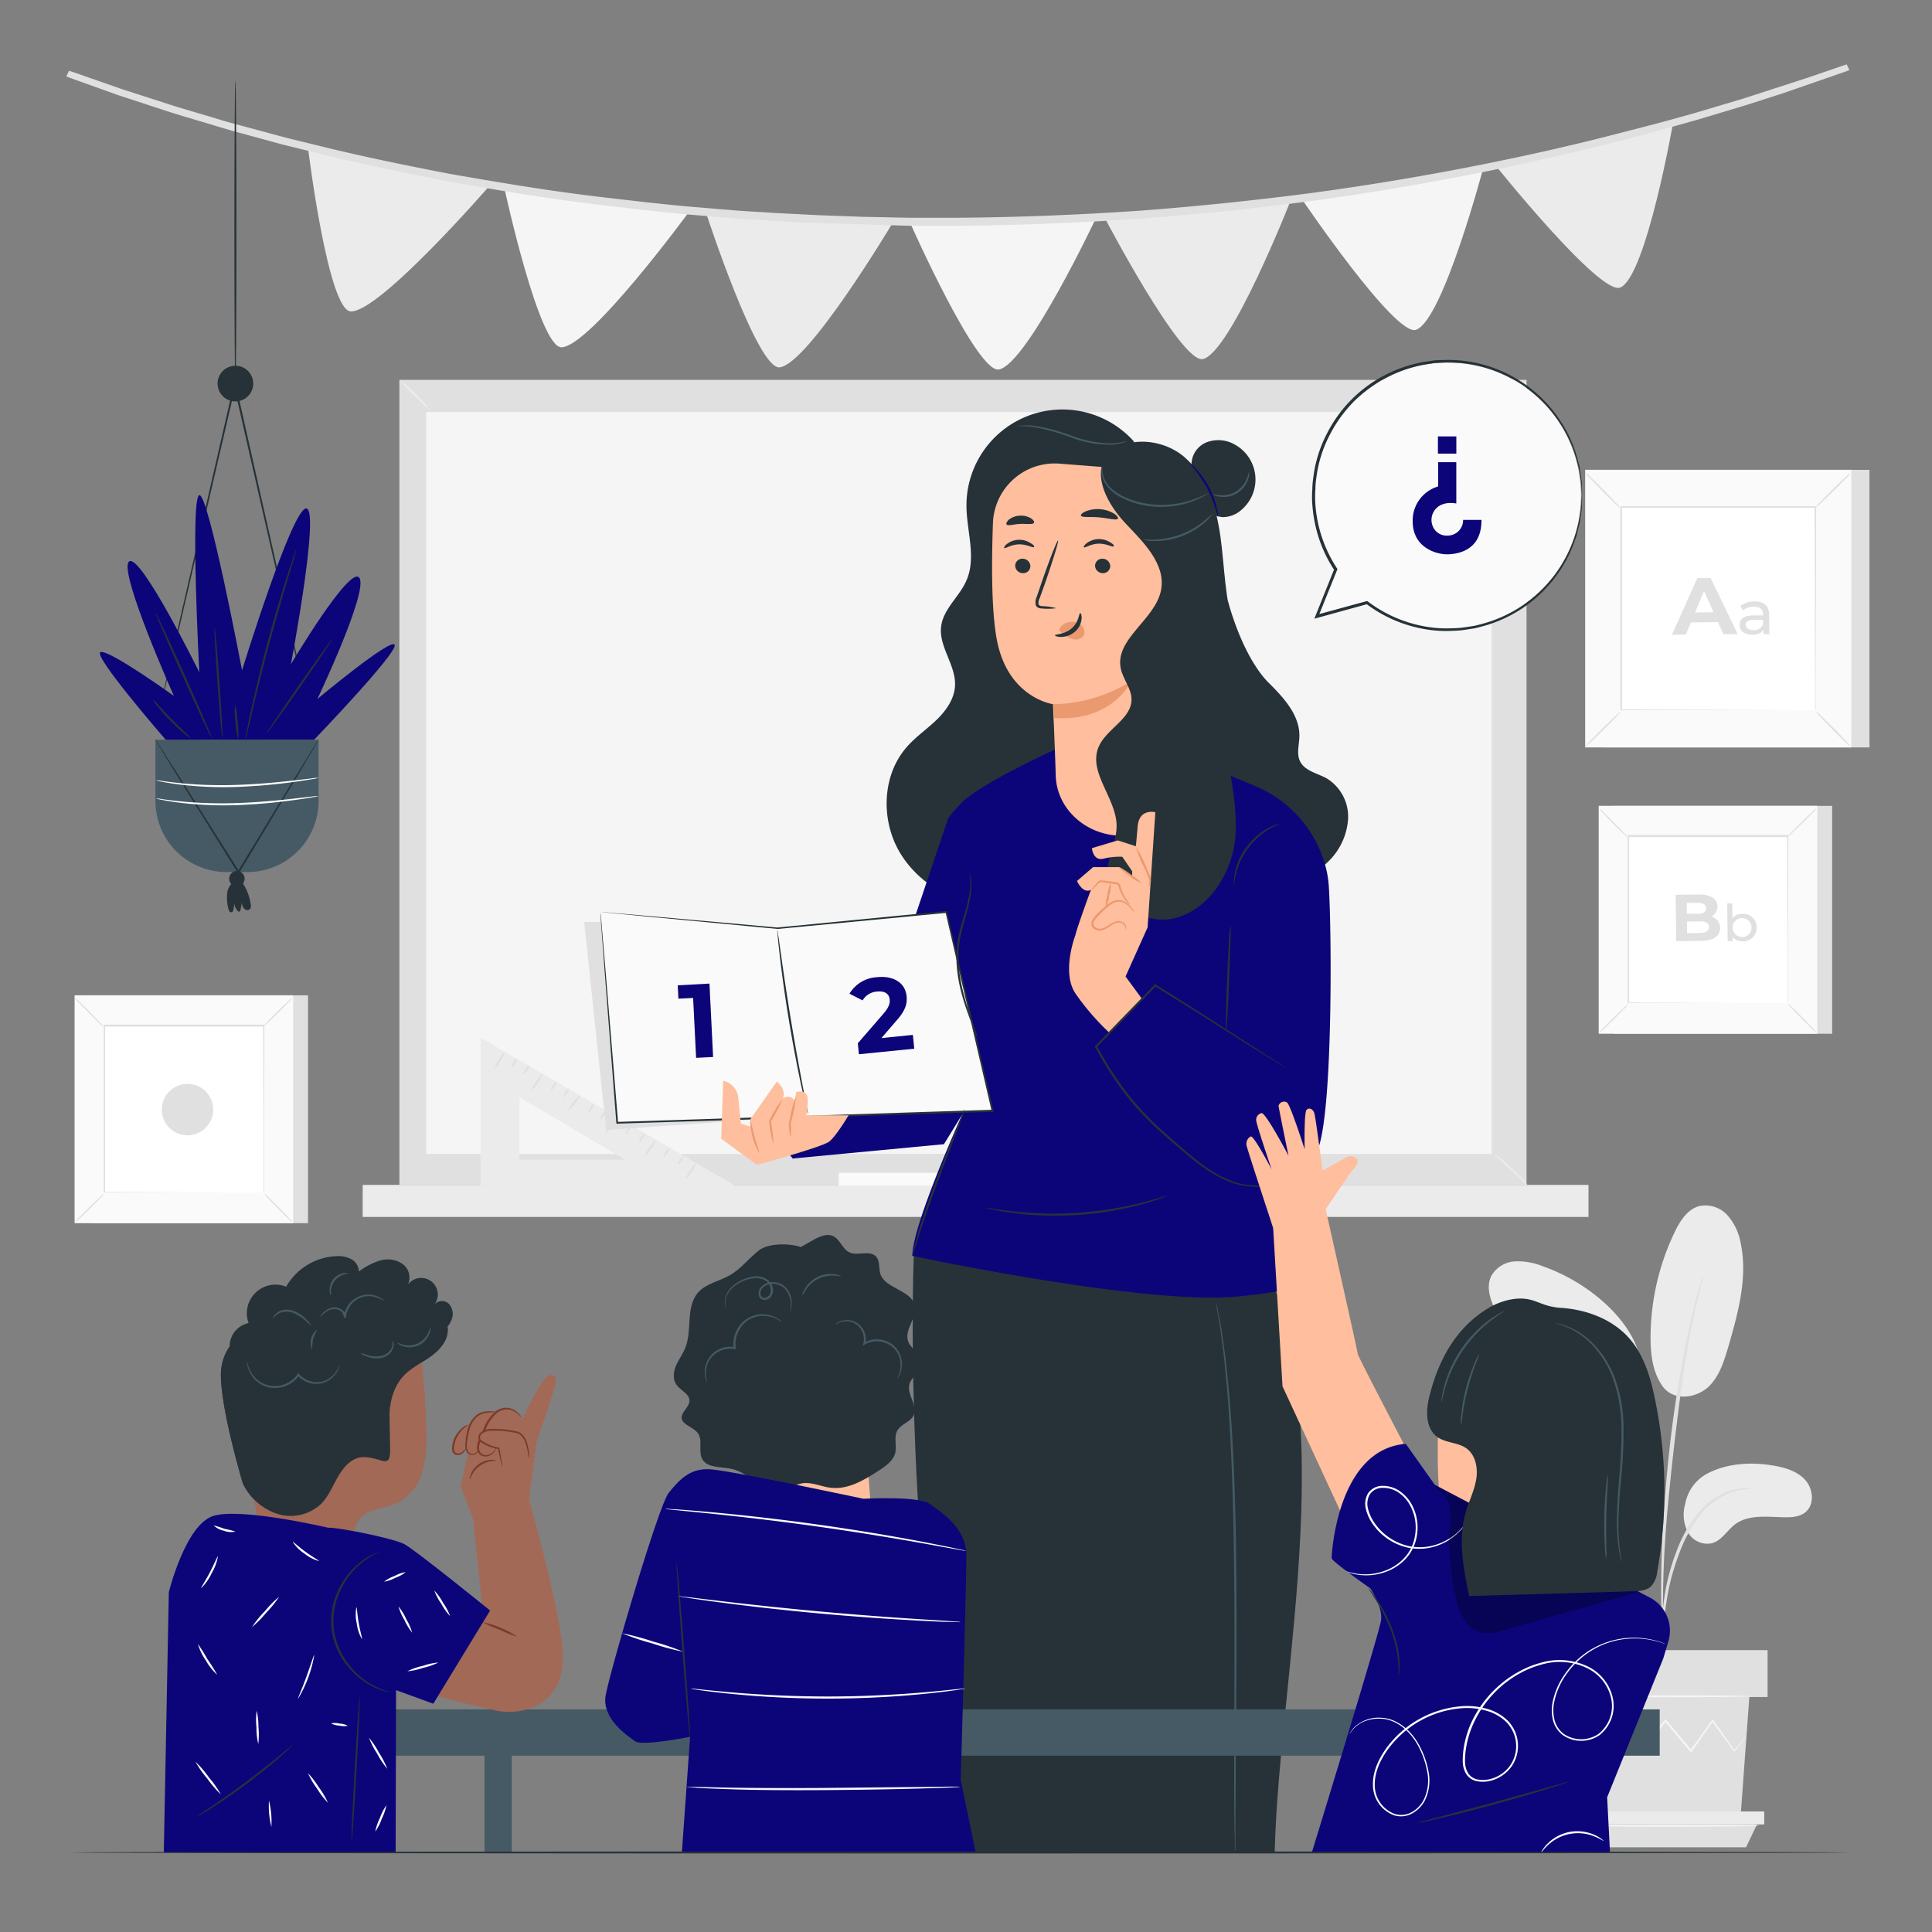 <svg xmlns="http://www.w3.org/2000/svg" viewBox="0 0 500 500"><rect x="0" y="0" width="500" height="500" fill="#808080" stroke="none"/><g id="freepik--background-complete--inject-2"><rect x="414.91" y="121.6" width="68.91" height="71.83" style="fill:#e0e0e0"></rect><rect x="410.24" y="121.6" width="68.91" height="71.83" style="fill:#fafafa"></rect><path d="M479.17,193.45H410.22V121.58h68.95Zm-68.91,0h68.87V121.62H410.26Z" style="fill:#e0e0e0"></path><rect x="419.51" y="131.26" width="50.38" height="52.52" style="fill:#fff"></rect><path d="M419.51,184.12a8,8,0,0,1-1.25,1.45c-.8.85-1.93,2-3.2,3.24s-2.43,2.36-3.29,3.15a8.18,8.18,0,0,1-1.46,1.22,7.83,7.83,0,0,1,1.24-1.44c.8-.85,1.94-2,3.21-3.26s2.44-2.36,3.3-3.15A7.84,7.84,0,0,1,419.51,184.12Z" style="fill:#e0e0e0"></path><path d="M469.89,184a8.65,8.65,0,0,1,1.44,1.25c.85.8,2,1.93,3.25,3.2s2.36,2.43,3.15,3.29a7.32,7.32,0,0,1,1.21,1.46A8.83,8.83,0,0,1,477.5,192c-.85-.81-2-1.94-3.25-3.21s-2.37-2.44-3.16-3.3A7.48,7.48,0,0,1,469.89,184Z" style="fill:#e0e0e0"></path><path d="M469.75,131.4A8.17,8.17,0,0,1,471,130c.81-.85,1.94-2,3.2-3.25s2.44-2.36,3.3-3.15a8,8,0,0,1,1.45-1.21,8.4,8.4,0,0,1-1.23,1.44c-.81.85-1.94,2-3.21,3.25s-2.44,2.37-3.3,3.16A8.4,8.4,0,0,1,469.75,131.4Z" style="fill:#e0e0e0"></path><path d="M419.37,131.52a7.66,7.66,0,0,1-1.45-1.24c-.85-.8-2-1.93-3.24-3.2s-2.37-2.43-3.15-3.29a8.62,8.62,0,0,1-1.22-1.46,7.83,7.83,0,0,1,1.44,1.24c.85.8,2,1.94,3.25,3.21s2.37,2.44,3.16,3.29A8.4,8.4,0,0,1,419.37,131.52Z" style="fill:#e0e0e0"></path><path d="M469.75,183.77a1,1,0,0,1,0-.25c0-.18,0-.42,0-.74,0-.65,0-1.6,0-2.83,0-2.49,0-6.11-.05-10.7,0-9.2,0-22.31-.1-38l.2.19-50.24,0h0l.22-.22c0,19.27,0,37.3,0,52.51l-.19-.19,36.37.1,10.22,0,2.71,0h0l-2.67,0-10.17.05-36.5.09h-.2v-.19c0-15.21,0-33.24,0-52.51V131h.23l50.24,0h.19v.2c0,15.74-.07,28.88-.1,38.11,0,4.58,0,8.18,0,10.66,0,1.21,0,2.15,0,2.8,0,.3,0,.54,0,.71A1.66,1.66,0,0,1,469.75,183.77Z" style="fill:#e0e0e0"></path><path d="M444.59,161l-7,.09-1.3,3.14-3.59.05,6.56-14.67,3.46,0,7,14.49-3.68.05Zm-1.14-2.55L441,152.9l-2.33,5.62Z" style="fill:#e0e0e0"></path><path d="M457.85,159l.07,5.14-1.52,0,0-1.13a3.33,3.33,0,0,1-2.89,1.26c-2,0-3.28-1-3.3-2.46s.89-2.5,3.52-2.54l2.54,0V159c0-1.3-.81-2-2.4-2a4.55,4.55,0,0,0-2.79.95l-.68-1.15a6,6,0,0,1,3.64-1.14C456.44,155.59,457.82,156.7,457.85,159Zm-1.57,2.56V160.4l-2.48,0c-1.58,0-2,.62-2,1.34s.75,1.37,2,1.36A2.58,2.58,0,0,0,456.28,161.59Z" style="fill:#e0e0e0"></path><rect x="417.59" y="208.56" width="56.57" height="58.97" style="fill:#e0e0e0"></rect><rect x="413.76" y="208.56" width="56.57" height="58.97" style="fill:#fafafa"></rect><path d="M470.35,267.55H413.74v-59h56.61Zm-56.57,0h56.53V208.57H413.78Z" style="fill:#e0e0e0"></path><rect x="421.37" y="216.48" width="41.36" height="43.12" style="fill:#fff"></rect><path d="M421.37,259.89a6.67,6.67,0,0,1-1,1.18c-.67.7-1.59,1.64-2.63,2.67s-2,1.94-2.71,2.59a6.71,6.71,0,0,1-1.19,1,6.58,6.58,0,0,1,1-1.18c.66-.7,1.6-1.64,2.64-2.67s2-1.94,2.71-2.59A5.85,5.85,0,0,1,421.37,259.89Z" style="fill:#e0e0e0"></path><path d="M462.73,259.78a6.67,6.67,0,0,1,1.18,1c.7.66,1.64,1.59,2.67,2.63s1.94,2,2.59,2.7a6.52,6.52,0,0,1,1,1.2,7.64,7.64,0,0,1-1.18-1c-.7-.66-1.64-1.59-2.67-2.63s-1.94-2-2.59-2.71A6.18,6.18,0,0,1,462.73,259.78Z" style="fill:#e0e0e0"></path><path d="M462.61,216.6a6.91,6.91,0,0,1,1-1.19c.67-.69,1.59-1.64,2.63-2.66s2-1.94,2.71-2.59a6.18,6.18,0,0,1,1.19-1,6.58,6.58,0,0,1-1,1.18c-.66.69-1.59,1.64-2.64,2.67s-2,1.94-2.71,2.59A5.85,5.85,0,0,1,462.61,216.6Z" style="fill:#e0e0e0"></path><path d="M421.25,216.71a6.52,6.52,0,0,1-1.18-1c-.7-.66-1.64-1.58-2.67-2.62s-1.94-2-2.59-2.71a6.71,6.71,0,0,1-1-1.19,6.58,6.58,0,0,1,1.18,1c.7.66,1.64,1.59,2.67,2.64s1.94,2,2.59,2.71A5.85,5.85,0,0,1,421.25,216.71Z" style="fill:#e0e0e0"></path><path d="M462.61,259.6v-.21c0-.15,0-.34,0-.6,0-.54,0-1.32,0-2.33,0-2,0-5,0-8.79,0-7.55-.05-18.3-.09-31.19l.16.16-41.24,0h0l.18-.19c0,15.83,0,30.63,0,43.12l-.15-.16,29.86.08,8.39,0,2.22,0h0l-2.19,0-8.36,0-30,.08h-.16v-.16c0-12.49,0-27.29,0-43.12v-.18h.19l41.24,0h.16v.16c0,12.93-.06,23.72-.08,31.3,0,3.75,0,6.71,0,8.75,0,1,0,1.76,0,2.29,0,.25,0,.45,0,.59S462.62,259.6,462.61,259.6Z" style="fill:#e0e0e0"></path><path d="M445.16,240.16c0,2.07-1.66,3.29-4.92,3.34l-6.43.08-.16-12,6.07-.08c3.11,0,4.73,1.19,4.75,3.05a2.84,2.84,0,0,1-1.62,2.65A3,3,0,0,1,445.16,240.16Zm-8.62-6.5,0,2.82,2.86,0c1.41,0,2.16-.51,2.15-1.45s-.78-1.39-2.18-1.37Zm5.73,6.25c0-1-.82-1.48-2.31-1.46l-3.36.05,0,3,3.35-.05C441.49,241.39,442.28,240.94,442.27,239.91Z" style="fill:#e0e0e0"></path><path d="M454.62,240a3.46,3.46,0,0,1-3.62,3.62,3.14,3.14,0,0,1-2.61-1.15l0,1.1-1.26,0L447,233.8l1.31,0,.05,3.85a3.15,3.15,0,0,1,2.52-1.15A3.45,3.45,0,0,1,454.62,240Zm-1.33,0a2.45,2.45,0,1,0-2.42,2.49A2.34,2.34,0,0,0,453.29,240Z" style="fill:#e0e0e0"></path><rect x="103.36" y="98.31" width="291.71" height="208.34" style="fill:#e0e0e0"></rect><rect x="110.29" y="106.63" width="275.76" height="192.01" style="fill:#f5f5f5"></rect><rect x="93.86" y="306.65" width="317.24" height="8.29" style="fill:#ebebeb"></rect><path d="M103.46,98.5c2.76,2.45,5.39,5,7.9,7.74" style="fill:#ebebeb"></path><path d="M111.36,106.24a40.91,40.91,0,0,1-4-3.78,40.74,40.74,0,0,1-3.86-4,23.05,23.05,0,0,1,4.23,3.59A22.93,22.93,0,0,1,111.36,106.24Z" style="fill:#ebebeb"></path><path d="M386.27,107.24l8.82-8.55" style="fill:#ebebeb"></path><path d="M395.08,98.69a35.78,35.78,0,0,1-4.22,4.46,35.47,35.47,0,0,1-4.59,4.09,36.72,36.72,0,0,1,4.22-4.46A36.42,36.42,0,0,1,395.08,98.69Z" style="fill:#ebebeb"></path><path d="M386.76,298.6c3,2.71,8.93,8,8.31,8" style="fill:#ebebeb"></path><path d="M395.07,306.65a55.54,55.54,0,0,0-4.17-3.94,34.77,34.77,0,0,1-4.14-4.11,29.64,29.64,0,0,1,4.49,3.73c1.19,1.09,2.23,2.12,2.94,2.9a10,10,0,0,1,.8,1,1.37,1.37,0,0,1,.16.33C395.18,306.67,395.05,306.68,395.07,306.65Z" style="fill:#ebebeb"></path><rect x="217.07" y="303.52" width="30.24" height="3.29" style="fill:#fafafa"></rect><path d="M124.35,268.53v38.25H190.1Zm10.09,15.4,27.33,16.18H134.44Z" style="fill:#ebebeb"></path><path d="M130.66,272.2a6.63,6.63,0,0,1-1.15,2.36,7,7,0,0,1-1.6,2.08,6.68,6.68,0,0,1,1.16-2.36C129.83,273.06,130.54,272.12,130.66,272.2Z" style="fill:#e0e0e0"></path><path d="M140.42,277.81a6.42,6.42,0,0,1-1.15,2.3c-.75,1.19-1.46,2.09-1.58,2a6.49,6.49,0,0,1,1.14-2.29C139.59,278.64,140.3,277.73,140.42,277.81Z" style="fill:#e0e0e0"></path><path d="M150.17,283.42a6.44,6.44,0,0,1-1.37,2.16c-.88,1.11-1.68,1.93-1.79,1.84a6.48,6.48,0,0,1,1.38-2.16C149.26,284.16,150.06,283.33,150.17,283.42Z" style="fill:#e0e0e0"></path><path d="M159.75,289.25c.12.09-.5,1.06-1.37,2.17s-1.68,1.92-1.79,1.83a6.68,6.68,0,0,1,1.38-2.16C158.84,290,159.64,289.17,159.75,289.25Z" style="fill:#e0e0e0"></path><path d="M169.77,295a6.78,6.78,0,0,1-1.27,2.3c-.81,1.2-1.57,2.1-1.69,2a6.85,6.85,0,0,1,1.26-2.3C168.89,295.81,169.65,294.91,169.77,295Z" style="fill:#e0e0e0"></path><path d="M180.17,301a6,6,0,0,1-1.13,2.19c-.74,1.13-1.44,2-1.56,1.91a5.88,5.88,0,0,1,1.13-2.19C179.35,301.8,180.05,301,180.17,301Z" style="fill:#e0e0e0"></path><path d="M133.71,274c.12.08-.09.63-.47,1.24s-.78,1.05-.91,1,.09-.63.47-1.24S133.58,273.89,133.71,274Z" style="fill:#e0e0e0"></path><path d="M136.9,275.75c.13.08-.08.64-.46,1.25s-.79,1-.91,1,.09-.63.47-1.24S136.78,275.68,136.9,275.75Z" style="fill:#e0e0e0"></path><path d="M144,279.93c.12.08-.09.64-.47,1.25s-.78,1-.9,1,.08-.63.46-1.24S143.89,279.86,144,279.93Z" style="fill:#e0e0e0"></path><path d="M147.21,281.72c.13.07-.08.63-.46,1.24s-.78,1-.91,1,.09-.63.47-1.24S147.09,281.64,147.21,281.72Z" style="fill:#e0e0e0"></path><path d="M153.64,285.7c.12.08-.08.63-.46,1.24s-.79,1.05-.91,1,.09-.63.46-1.24S153.52,285.63,153.64,285.7Z" style="fill:#e0e0e0"></path><path d="M156.69,287.49c.12.07-.08.63-.46,1.24s-.79,1-.91,1,.09-.64.47-1.25S156.57,287.41,156.69,287.49Z" style="fill:#e0e0e0"></path><path d="M163.28,291.29c.12.07-.09.63-.47,1.24s-.78,1-.91,1,.09-.64.47-1.25S163.15,291.21,163.28,291.29Z" style="fill:#e0e0e0"></path><path d="M166.81,293.37c.12.08-.08.63-.46,1.24s-.79,1.05-.91,1,.09-.63.46-1.24S166.69,293.29,166.81,293.37Z" style="fill:#e0e0e0"></path><path d="M173.17,297.09c.12.08-.09.64-.46,1.25s-.79,1-.91,1,.08-.63.46-1.24S173.05,297,173.17,297.09Z" style="fill:#e0e0e0"></path><path d="M176.84,299.2c.12.07-.08.63-.46,1.24s-.79,1-.91,1,.09-.64.46-1.25S176.72,299.12,176.84,299.2Z" style="fill:#e0e0e0"></path><path d="M441.92,381.32c5.14-2.65,11.2-3,16.9-2.05,3.07.51,6.27,1.42,8.36,3.73s2.48,6.36.08,8.34c-1.42,1.18-3.41,1.36-5.26,1.33-4.47-.05-9.43-.84-13,1.85-2,1.54-3.4,4.09-5.83,4.84a5.76,5.76,0,0,1-6.34-2.81,9.87,9.87,0,0,1-.71-7.27A11.1,11.1,0,0,1,441.92,381.32Z" style="fill:#ebebeb"></path><path d="M430.13,358.58c3.15,4.49,9.26,3,12.09.26s4-6.71,5.13-10.5c2.49-8.66,5-17.74,3.15-26.56a14.83,14.83,0,0,0-3.39-7.22,7.7,7.7,0,0,0-7.31-2.43c-3.08.81-5,3.83-6.38,6.7A63.43,63.43,0,0,0,427.16,346c0,4.38.5,9,3,12.58" style="fill:#ebebeb"></path><path d="M421.5,365c3.41-4,4.06-10,2.54-15s-5-9.39-8.91-12.92a48,48,0,0,0-15.95-9.41,17.06,17.06,0,0,0-7.17-1.22,7.52,7.52,0,0,0-6,3.64c-1.68,3.21-.07,7.09,1.67,10.26a121.11,121.11,0,0,0,10.48,15.95c3.14,4.05,6.73,8,11.52,9.87s9.76,1.62,12.29-1.7" style="fill:#ebebeb"></path><path d="M429.92,426.33a9.75,9.75,0,0,0,.28-2c.15-1.48.33-3.35.55-5.57a81.1,81.1,0,0,1,1.25-8.17,62.55,62.55,0,0,1,3-9.64,35.54,35.54,0,0,1,4.92-8.72,18.48,18.48,0,0,1,6.23-5.18,17.18,17.18,0,0,1,5.24-1.63,9.84,9.84,0,0,0,2-.3,9.94,9.94,0,0,0-2.06,0,16.06,16.06,0,0,0-5.47,1.42,18.53,18.53,0,0,0-6.57,5.22,34.83,34.83,0,0,0-5.1,8.9,58.69,58.69,0,0,0-2.95,9.81,69.81,69.81,0,0,0-1.09,8.27c-.17,2.36-.24,4.28-.27,5.6A9.4,9.4,0,0,0,429.92,426.33Z" style="fill:#e0e0e0"></path><path d="M430.3,422.05a3.92,3.92,0,0,0,.06-.95c0-.71,0-1.61,0-2.71,0-2.35,0-5.75.12-9.95.21-8.4.93-17.44,2.33-30.18,1.32-12,3.1-25.94,5-35,.4-2.07.81-3.92,1.19-5.55s.67-3,1-4.17l.64-2.63a4,4,0,0,0,.16-.93,3.92,3.92,0,0,0-.33.89c-.2.68-.46,1.54-.78,2.59s-.71,2.52-1.12,4.14-.87,3.47-1.31,5.53A308.23,308.23,0,0,0,432,375.61c-1.4,12.77-2,24.4-2.08,32.82-.05,4.21,0,7.62.14,10,.07,1.1.13,2,.17,2.71A5.38,5.38,0,0,0,430.3,422.05Z" style="fill:#e0e0e0"></path><path d="M430.36,399.62a17.52,17.52,0,0,0,0-2.83,74.64,74.64,0,0,0-.87-7.66A100.15,100.15,0,0,0,427,378a90.74,90.74,0,0,0-4.67-13.22,70.33,70.33,0,0,0-13.71-21.35,37,37,0,0,0-3.23-3c-.49-.42-.93-.83-1.38-1.16l-1.25-.87a17.16,17.16,0,0,0-2.38-1.52c-.13.18,3.38,2.25,7.81,7a74.33,74.33,0,0,1,13.37,21.28,103.16,103.16,0,0,1,4.69,13.09,113.66,113.66,0,0,1,2.66,11.06c.58,3.18.92,5.79,1.12,7.59A18,18,0,0,0,430.36,399.62Z" style="fill:#e0e0e0"></path><polygon points="408.68 439.18 410.93 469.97 450.48 469.97 452.73 439.18 408.68 439.18" style="fill:#e0e0e0"></polygon><rect x="404.86" y="427.05" width="52.59" height="12.14" style="fill:#e0e0e0"></rect><polygon points="404.86 468.8 404.86 472.16 407.33 472.16 456.58 472.16 456.58 468.8 404.86 468.8" style="fill:#ebebeb"></polygon><polygon points="409.75 478.08 407.33 472.16 454.7 472.16 451.87 478.08 409.75 478.08" style="fill:#e0e0e0"></polygon><path d="M452,449.25a1.93,1.93,0,0,1-.19.28c-.15.21-.35.47-.59.78l-2.3,2.95-.1.13-.1-.13-5.67-7.83h.33l-5.57,7.89-.18.25-.19-.24-6.61-7.86h.38l-.37.46-5.91,7.41-.19.25-.19-.26L419,445.43l.32,0c-2.75,3.13-5.08,5.78-6.86,7.82l-.13.14-.09-.16-2.15-3.61-.55-1a2,2,0,0,1-.17-.34s.09.09.23.3l.61.93,2.26,3.54h-.22l6.76-7.92.17-.2.16.21,5.62,7.86-.38,0,5.9-7.42.36-.45.19-.24.19.23,6.6,7.88-.37,0,5.62-7.86.17-.23.16.23,5.54,7.92h-.2l2.4-2.87.64-.74Q452,449.24,452,449.25Z" style="fill:#f5f5f5"></path><path d="M453.28,439c0,.14-9.91.25-22.13.25S409,439.12,409,439s9.91-.25,22.14-.25S453.28,438.84,453.28,439Z" style="fill:#f5f5f5"></path><path d="M455.28,472.49c0,.14-10.77.25-24.06.25s-24.05-.11-24.05-.25,10.77-.24,24.05-.24S455.28,472.36,455.28,472.49Z" style="fill:#f5f5f5"></path><path d="M130.63,49.1s8.9,41,14.72,40.78C152.87,89.55,178.19,55,178.19,55S134.84,49.76,130.63,49.1Z" style="fill:#f5f5f5"></path><path d="M182.9,55.61S196,95.77,201.79,95.07c7.46-.91,29.13-37.23,29.13-37.23S187.17,55.94,182.9,55.61Z" style="fill:#ebebeb"></path><path d="M235.61,57.82s17.25,38.95,22.93,37.8c7.34-1.48,25.16-39.31,25.16-39.31S239.9,57.81,235.61,57.82Z" style="fill:#f5f5f5"></path><path d="M285.89,56.35s19.87,38,25.47,36.57c7.22-1.85,22.45-40.51,22.45-40.51S290.17,56.13,285.89,56.35Z" style="fill:#ebebeb"></path><path d="M336.75,51.28s24.33,36,29.73,34.07c7-2.49,17.5-42.27,17.5-42.27S341,50.68,336.75,51.28Z" style="fill:#f5f5f5"></path><path d="M386.71,42.4s27.42,34.28,32.64,32c6.74-2.93,13.76-43.27,13.76-43.27S390.88,41.52,386.71,42.4Z" style="fill:#ebebeb"></path><path d="M79.8,38.92s5.12,41.53,11,41.68c7.52.18,35.9-32.53,35.9-32.53S83.94,39.86,79.8,38.92Z" style="fill:#ebebeb"></path><path d="M478.23,17.41l-1.12.41L473.79,19l-5.41,1.91-3.45,1.21-4,1.3-9.33,3-11.2,3.37c-2,.63-4.11,1.2-6.27,1.8l-6.7,1.85c-1.15.32-2.31.65-3.5,1l-3.62.92-7.52,1.91a704.84,704.84,0,0,1-73.45,13.92c-14,1.83-28.74,3.41-44.08,4.56S264,57.48,247.7,57.61H235.53l-12-.25-3-.06-3-.13-5.88-.24-5.84-.24-5.78-.36c-3.83-.26-7.64-.44-11.4-.76l-11.16-.94c-3.68-.32-7.3-.76-10.9-1.12L161.28,53,156,52.28c-14-1.66-27.18-3.91-39.48-6.09-12.25-2.36-23.62-4.74-33.88-7.3L75.13,37c-2.45-.59-4.79-1.28-7.09-1.89-4.58-1.25-8.92-2.39-12.91-3.63S47.38,29.24,44,28.15l-9.29-3c-1.39-.46-2.72-.87-3.94-1.31l-3.43-1.22L22,20.66l-3.3-1.18-1.12-.42s.39.12,1.14.38L22,20.59l5.39,1.88,3.43,1.2c1.23.43,2.56.83,3.95,1.29l9.3,3C47.47,29,51.22,30.1,55.22,31.3s8.33,2.35,12.91,3.6c2.3.6,4.64,1.29,7.09,1.87l7.51,1.84c10.26,2.53,21.63,4.89,33.88,7.24,12.3,2.17,25.47,4.4,39.46,6l5.27.67,5.35.57c3.59.36,7.22.79,10.9,1.11l11.15.93c3.75.33,7.56.5,11.39.75l5.77.36,5.84.24,5.88.25,2.95.12,3,.06,12,.25H247.7c16.3-.13,32.22-.79,47.55-1.85s30.07-2.72,44.06-4.53A709.71,709.71,0,0,0,412.73,37l7.52-1.89,3.62-.91,3.5-1,6.7-1.84c2.16-.6,4.27-1.16,6.27-1.78l11.21-3.34,9.35-3,4-1.28,3.46-1.19,5.42-1.87,3.34-1.15Z" style="fill:#455a64"></path><path d="M58.48,33.37c-1.25-.36-2.47-.72-3.67-1.1L50.7,31.05c-2.48-.74-4.84-1.44-7.05-2.15L32.89,25.38c-.87-.28-1.7-.55-2.5-.83L18.3,20.22l-1.15-.43.71-1.48,1.17.38,12.14,4.24c.78.27,1.6.53,2.45.8l10.77,3.48c2.17.68,4.48,1.36,6.9,2.08l4.24,1.25c3.1,1,6.4,1.84,9.9,2.78l3,.81,2.47.67c1.5.41,3,.82,4.58,1.2L83,37.84c9.29,2.29,20,4.59,33.83,7.23,11.57,2,25.12,4.35,39.38,6l10.61,1.23,3.82.4c2.33.25,4.68.5,7.05.71l11.15.93c2.42.21,4.85.36,7.3.5,1.36.08,2.71.16,4.08.26l11.58.59,11.78.43,12,.24H247.7c15.61-.12,31.59-.75,47.48-1.85,14.21-1.06,29-2.58,44-4.53a713.84,713.84,0,0,0,73.31-13.8l16.62-4.3,5.57-1.53c1.85-.5,3.64-1,5.36-1.52l11.23-3.35L468,20.05l8.76-3,1.17-.39.69,1.49-1.15.42-16.17,5.61-9.34,3-11.22,3.38c-1.74.54-3.56,1-5.44,1.56l-8.77,2.43c-.76.21-1.52.43-2.29.63L413.08,38A711.72,711.72,0,0,1,339.51,52c-15,2-29.89,3.5-44.15,4.57-15.94,1.11-32,1.74-47.66,1.87H235.52l-29.7-.92-5.8-.36c-1.38-.1-2.74-.18-4.1-.26-2.46-.15-4.9-.29-7.33-.51l-11.15-.93c-2.41-.22-4.78-.47-7.14-.73l-3.78-.4-10.66-1.24c-14.36-1.7-27.93-4-39.53-6.09-13.82-2.67-24.6-5-33.95-7.32l-7.52-1.85c-1.59-.38-3.15-.81-4.68-1.23l-2.42-.66-2.94-.8C62.63,34.52,60.52,34,58.48,33.37Z" style="fill:#e0e0e0"></path><rect x="23.15" y="257.59" width="56.57" height="58.97" style="fill:#e0e0e0"></rect><rect x="19.32" y="257.59" width="56.57" height="58.97" style="fill:#fafafa"></rect><path d="M75.91,316.58H19.3v-59H75.91Zm-56.57,0H75.87V257.61H19.34Z" style="fill:#e0e0e0"></path><rect x="26.92" y="265.52" width="41.36" height="43.12" style="fill:#fff"></rect><path d="M26.92,308.92a6.38,6.38,0,0,1-1,1.19c-.66.7-1.59,1.64-2.63,2.67s-2,1.93-2.7,2.58a7.13,7.13,0,0,1-1.19,1,5.85,5.85,0,0,1,1-1.18c.66-.7,1.59-1.65,2.64-2.67s2-1.95,2.7-2.6A7.16,7.16,0,0,1,26.92,308.92Z" style="fill:#e0e0e0"></path><path d="M68.28,308.82a6.38,6.38,0,0,1,1.19,1c.7.66,1.64,1.59,2.67,2.63s1.93,2,2.58,2.7a7.13,7.13,0,0,1,1,1.19,5.85,5.85,0,0,1-1.18-1c-.7-.66-1.65-1.59-2.67-2.64s-2-2-2.6-2.7A7.87,7.87,0,0,1,68.28,308.82Z" style="fill:#e0e0e0"></path><path d="M68.17,265.64a6.91,6.91,0,0,1,1-1.19c.66-.7,1.59-1.64,2.63-2.67s2-1.93,2.7-2.58a6.92,6.92,0,0,1,1.2-1,6.67,6.67,0,0,1-1,1.18c-.66.7-1.59,1.65-2.63,2.67s-2,1.95-2.71,2.6A7.32,7.32,0,0,1,68.17,265.64Z" style="fill:#e0e0e0"></path><path d="M26.81,265.74a6.91,6.91,0,0,1-1.19-1c-.69-.66-1.64-1.59-2.66-2.63s-1.94-2-2.59-2.7a6,6,0,0,1-1-1.2,7.64,7.64,0,0,1,1.18,1c.69.66,1.64,1.59,2.67,2.63s1.94,2,2.59,2.71A6.56,6.56,0,0,1,26.81,265.74Z" style="fill:#e0e0e0"></path><path d="M68.17,308.64s0-.08,0-.21,0-.35,0-.6c0-.55,0-1.32,0-2.33,0-2,0-5,0-8.79,0-7.55,0-18.31-.08-31.19l.16.16-41.24,0h0l.19-.18c0,15.83,0,30.63,0,43.12l-.16-.16,29.87.08,8.39,0,2.22,0h0l-2.19,0-8.35,0-30,.08h-.15v-.15c0-12.49,0-27.29,0-43.12v-.18h.19l41.24,0h.16v.16c0,12.92-.06,23.72-.08,31.29,0,3.76,0,6.72,0,8.75,0,1,0,1.77,0,2.3,0,.25,0,.44,0,.58A1.39,1.39,0,0,1,68.17,308.64Z" style="fill:#e0e0e0"></path><path d="M55.17,287.16a6.65,6.65,0,1,1-6.65-6.65A6.64,6.64,0,0,1,55.17,287.16Z" style="fill:#e0e0e0"></path></g><g id="freepik--Plant--inject-2"><path d="M40.23,188.54s0-.16.08-.47.17-.77.29-1.35c.26-1.21.65-2.95,1.14-5.18,1-4.53,2.5-11,4.32-19.08L60.53,99.41l.26-1.11L61,99.41l.32,1.4c5.63,25,10.73,47.65,14.42,64.06,1.82,8.19,3.29,14.82,4.31,19.43.5,2.28.88,4,1.15,5.28.12.59.22,1,.29,1.38s.08.48.08.48-.06-.16-.14-.47l-.33-1.36c-.29-1.23-.71-3-1.24-5.27-1.07-4.6-2.59-11.22-4.48-19.39-3.73-16.4-8.88-39-14.57-64l-.32-1.4H61l-14.62,63-4.48,19c-.53,2.23-.95,4-1.24,5.17-.14.57-.26,1-.34,1.34S40.23,188.54,40.23,188.54Z" style="fill:#263238"></path><path d="M40.22,207.27V191.44H82.45v15.83A18.42,18.42,0,0,1,64,225.69H58.65A18.43,18.43,0,0,1,40.22,207.27Z" style="fill:#455a64"></path><path d="M40.22,191.44a4.45,4.45,0,0,1,.48.66l1.29,2,4.65,7.26,15.19,24.06.11.17H61.5c5.74-9.44,10.94-18,14.73-24.19l4.51-7.3,1.25-2a5.92,5.92,0,0,1,.46-.66,4.25,4.25,0,0,1-.37.72l-1.17,2c-1.06,1.78-2.54,4.29-4.37,7.38-3.76,6.24-8.9,14.8-14.6,24.27l-.22.36-.22-.36-.11-.17L46.33,201.52l-4.51-7.35-1.21-2A6.25,6.25,0,0,1,40.22,191.44Z" style="fill:#263238"></path><path d="M65.53,99.27a4.61,4.61,0,1,1-4.61-4.61A4.6,4.6,0,0,1,65.53,99.27Z" style="fill:#263238"></path><path d="M60.92,20.78c.14,0,.26,17.77.26,39.68s-.12,39.68-.26,39.68-.26-17.77-.26-39.68S60.77,20.78,60.92,20.78Z" style="fill:#263238"></path><path d="M63.31,227.41a2,2,0,1,1-2-2A2,2,0,0,1,63.31,227.41Z" style="fill:#263238"></path><path d="M60.46,228.15l.32-.16a4.36,4.36,0,0,0-2,3.27,11.6,11.6,0,0,0,.33,3.93c.09.41.31.92.73.9s.56-.47.62-.85a8.55,8.55,0,0,0,.06-2.37,4.13,4.13,0,0,0,.92,2.8c.12.15.3.31.49.26s.25-.26.3-.44a8.66,8.66,0,0,0,.3-2,3.09,3.09,0,0,0,.63,1.65,1.08,1.08,0,0,0,1.57.1,1.51,1.51,0,0,0,.17-1.15,13.56,13.56,0,0,0-2.76-6.48" style="fill:#263238"></path><path d="M42.88,191.44s-19-21.88-16.87-22.67S45,180.1,45,180.1s-14.5-32.41-11.6-34.78S51.58,174,51.58,174s-2.38-45.32,0-45.85,11.06,45.33,11.06,45.33,12.92-41.9,16.6-41.9-3.95,40.32-3.95,40.32S90.58,146.11,93,149.54,82.14,180.9,82.14,180.9s19.24-16.08,20-14-20.82,24.51-20.82,24.51Z" style="fill:#0C0579"></path><path d="M40.23,158.5c.13-.06,3.5,7.15,7.52,16.11s7.17,16.27,7,16.33-3.5-7.16-7.52-16.12S40.1,158.56,40.23,158.5Z" style="fill:#263238"></path><path d="M55.56,162.53c.14,0,.7,6.35,1.25,14.2s.87,14.23.73,14.24-.7-6.35-1.25-14.2S55.42,162.54,55.56,162.53Z" style="fill:#263238"></path><path d="M76.7,142.23a1.81,1.81,0,0,1-.11.51q-.16.58-.42,1.44c-.39,1.32-.93,3.11-1.58,5.28-1.34,4.46-3.14,10.64-5,17.5s-3.35,13.11-4.41,17.64c-.52,2.21-.94,4-1.25,5.37-.15.58-.26,1.06-.36,1.46a2.1,2.1,0,0,1-.16.5,1.75,1.75,0,0,1,.06-.53c.07-.39.15-.88.26-1.47.23-1.28.61-3.13,1.09-5.41,1-4.56,2.43-10.83,4.26-17.7s3.7-13,5.12-17.47c.72-2.21,1.32-4,1.75-5.23.21-.57.37-1,.51-1.41A1.72,1.72,0,0,1,76.7,142.23Z" style="fill:#263238"></path><path d="M85.84,165.59c.12.08-3.58,5.61-8.27,12.33S69,190,68.87,190s3.59-5.6,8.28-12.33S85.73,165.51,85.84,165.59Z" style="fill:#263238"></path><path d="M49.28,191a7.37,7.37,0,0,1-1.66-1.18A45.77,45.77,0,0,1,44,186.45a44.83,44.83,0,0,1-3.24-3.69,7,7,0,0,1-1.14-1.69c.12-.09,2.09,2.29,4.76,5S49.38,190.85,49.28,191Z" style="fill:#263238"></path><path d="M60.81,182.28a20.66,20.66,0,0,1,.67,4.51,19.42,19.42,0,0,1,.15,4.56,20.39,20.39,0,0,1-.67-4.51A19.44,19.44,0,0,1,60.81,182.28Z" style="fill:#263238"></path><path d="M82.45,201.3a9.88,9.88,0,0,1-1.63.34c-1,.18-2.59.42-4.49.69a148,148,0,0,1-14.92,1.32,94.73,94.73,0,0,1-15-.62c-1.9-.25-3.43-.5-4.48-.72a9.73,9.73,0,0,1-1.62-.39,10.44,10.44,0,0,1,1.65.19c1.06.16,2.6.35,4.5.55a109.11,109.11,0,0,0,14.91.47c5.83-.2,11.1-.74,14.9-1.17l4.5-.52A8.91,8.91,0,0,1,82.45,201.3Z" style="fill:#fff"></path><path d="M82.45,206a8.71,8.71,0,0,1-1.63.34c-1,.19-2.59.43-4.49.69-3.79.52-9.07,1.12-14.92,1.33a95.78,95.78,0,0,1-15-.63c-1.9-.25-3.43-.5-4.48-.72a9.73,9.73,0,0,1-1.62-.39,12.24,12.24,0,0,1,1.65.19c1.06.16,2.6.36,4.5.55a109.11,109.11,0,0,0,14.91.47c5.83-.2,11.1-.74,14.9-1.17l4.5-.52A11.89,11.89,0,0,1,82.45,206Z" style="fill:#fff"></path></g><g id="freepik--speech-bubble--inject-2"><path d="M374.81,93.83a34.35,34.35,0,0,0-28.71,53.22l-5,12.59,13-4a34.36,34.36,0,1,0,20.7-61.78Z" style="fill:#fafafa"></path><path d="M383.4,134.55h-4.75a4,4,0,0,1-4.15,4.06,3.83,3.83,0,0,1-3.72-2.46,4.24,4.24,0,0,1,.34-3.85c.8-1.32,2.57-2.53,5.77-2V119.61h-4.7v6.28a9.19,9.19,0,0,0-6.59,9c0,6.95,6.23,8.57,8.9,8.57C376.54,143.43,383.49,142.93,383.4,134.55Z" style="fill:#0C0579"></path><rect x="372.14" y="112.95" width="4.77" height="4.46" transform="translate(749.04 230.35) rotate(180)" style="fill:#0C0579"></rect><path d="M409.44,128.19a3.55,3.55,0,0,0,0-.61c0-.43,0-1-.05-1.76,0-.39,0-.83-.06-1.31s-.14-1-.22-1.56-.17-1.17-.26-1.82-.33-1.31-.5-2a32.86,32.86,0,0,0-4.3-9.85,34.77,34.77,0,0,0-26.14-16,35.86,35.86,0,0,0-4.76-.09c-.81,0-1.63,0-2.44.15l-2.46.37A35,35,0,0,0,358.57,97a34.61,34.61,0,0,0-15.28,15.45,33.23,33.23,0,0,0-3.41,11.13,22.44,22.44,0,0,0-.25,3,27.31,27.31,0,0,0-.06,3,37.14,37.14,0,0,0,.76,6,35,35,0,0,0,5,12l0-.36c-1.67,4.14-3.3,8.21-4.89,12.18l-.29.72.75-.21,13-3.58-.32-.06a34.88,34.88,0,0,0,14.88,6.5,31.85,31.85,0,0,0,7.63.48,25.93,25.93,0,0,0,3.66-.35l1.78-.28c.58-.11,1.15-.28,1.72-.42a34.9,34.9,0,0,0,19.82-13.59,33.26,33.26,0,0,0,4.26-8.09l.66-1.82c.15-.6.29-1.18.43-1.73l.4-1.59c.09-.5.15-1,.22-1.45.11-.92.27-1.73.31-2.44s0-1.29.06-1.79,0-.81,0-1.09a2,2,0,0,0,0-.37,1.45,1.45,0,0,0-.05.36c0,.28-.05.64-.09,1.09s-.07,1.09-.12,1.78-.23,1.51-.36,2.42a34.68,34.68,0,0,1-25.7,27.7c-.56.13-1.12.3-1.7.41l-1.75.26a23.6,23.6,0,0,1-3.59.32,31.15,31.15,0,0,1-7.48-.49,34.25,34.25,0,0,1-14.55-6.41l-.15-.11-.17,0-13,3.55.45.52,4.91-12.18.07-.19-.11-.17a34.57,34.57,0,0,1-5.66-17.57,26,26,0,0,1,.06-2.93,20,20,0,0,1,.24-2.9A32.57,32.57,0,0,1,344,112.82a35.79,35.79,0,0,1,6.39-8.94,37,37,0,0,1,8.52-6.22,34.28,34.28,0,0,1,9.49-3.27l2.4-.38c.8-.11,1.6-.1,2.39-.16a38.29,38.29,0,0,1,4.68.07,34.46,34.46,0,0,1,25.83,15.57,33.11,33.11,0,0,1,4.37,9.69c.19.71.37,1.38.53,2s.21,1.24.3,1.8.18,1.07.25,1.54.07.91.1,1.3c.05.74.1,1.32.13,1.76A3.69,3.69,0,0,0,409.44,128.19Z" style="fill:#263238"></path></g><g id="freepik--character-3--inject-2"><path d="M236.73,321.53c-.59,2-3.24,89,12.89,157.71l80.27.18c1.07-46.94,19-119.93-6.95-160.3Z" style="fill:#263238"></path><path d="M317.76,155.46c2.65,9.64,6.66,17.36,10.57,21.24s8.09,8.42,7.95,13.92c-.06,2.16-.78,4.45.17,6.4,1.22,2.52,4.49,3.07,6.94,4.45A11.62,11.62,0,0,1,348.88,212a16.87,16.87,0,0,1-5.16,11c-3,3.06-7.86,5.2-11.64,3.11-2.28-1.26-3.58-3.72-4.73-6.06q-8.93-18.17-16.16-37.1" style="fill:#263238"></path><path d="M293.4,114.19a24.83,24.83,0,0,0-43.28,16.88c.07,6.45,2.59,13.22,0,19.14-1.8,4.2-6,7.37-6.55,11.9-.67,5.25,3.83,10,3.59,15.31-.15,3.46-2.32,6.51-4.81,8.91s-5.39,4.37-7.68,7c-6.35,7.22-6.75,18.62-2,26.94s14.07,13.56,23.61,14.69,19.28-1.5,27.73-6.09c5.5-3,10.67-6.92,13.94-12.26s4.4-12.26,1.81-18" style="fill:#263238"></path><path d="M263.12,110.3a32.63,32.63,0,0,1,4.27.2,56.17,56.17,0,0,1,9.95,2.78,28.24,28.24,0,0,0,10.25,1.81,12.88,12.88,0,0,0,3.12-.54,4.84,4.84,0,0,0,1.08-.44,21.35,21.35,0,0,1-4.21.64,30.14,30.14,0,0,1-10.09-1.93,49,49,0,0,0-10.06-2.66,17.26,17.26,0,0,0-3.17,0A4.09,4.09,0,0,0,263.12,110.3Z" style="fill:#455a64"></path><path d="M343.9,229.42a28.06,28.06,0,0,0-.49-3.68,31.16,31.16,0,0,0-18.59-22.31l-24.15-10.19-27.6.71s-20.51,9.37-24.64,14.25c-.31.36-3.06,3.08-3.24,4.14L224.42,274l-26.55,16.55,7.28,9.28,39.14-3.71,4.74-7.71c-2.59,5.81-12.92,29.38-12.92,36.6,0,0,60.41,12.93,84.46,10.51,10.58-1.07,13.09-2.06,13.09-2.06L326.6,307c5.85-.4,11.83-4,14.23-9C345,289.33,344.65,241.06,343.9,229.42Z" style="fill:#0C0579"></path><polygon points="155.34 238.61 151.18 238.61 156.88 292.42 206.08 289.04 200.53 242.71 155.34 238.61" style="fill:#e0e0e0"></polygon><polygon points="155.34 235.95 159.69 290.53 256.83 287.4 244.86 235.95 201.19 240.17 155.34 235.95" style="fill:#fafafa"></polygon><path d="M155.34,236l.78.06,2.35.2,9.1.78,33.64,3h0l43.67-4.26.21,0,0,.2c3.69,15.8,7.74,33.19,12,51.45l.07.31h-.32l-4.58.14-92.55,2.92h-.2v-.2c-1.29-16.76-2.34-30.42-3.08-39.91-.35-4.71-.63-8.38-.81-10.9q-.14-1.84-.21-2.82c0-.64,0-1,0-1s0,.35.09,1,.15,1.62.25,2.86c.22,2.53.53,6.21.93,10.94.78,9.46,1.9,23.07,3.28,39.76l-.21-.18,92.55-3,4.59-.14-.25.31c-4.24-18.25-8.27-35.64-11.94-51.45l.25.18-43.67,4.16h0l-33.49-3.18-9.13-.88-2.39-.24Z" style="fill:#263238"></path><path d="M209.11,288.28a1.9,1.9,0,0,1-.16-.47c-.09-.37-.21-.82-.34-1.36-.29-1.19-.68-2.91-1.14-5-.93-4.27-2.09-10.18-3.19-16.75s-1.91-12.54-2.42-16.87c-.25-2.17-.44-3.92-.55-5.14-.05-.56-.09-1-.12-1.4a1.53,1.53,0,0,1,0-.49,2.7,2.7,0,0,1,.11.48c0,.38.12.83.21,1.39.18,1.28.42,3,.72,5.11.6,4.32,1.48,10.28,2.57,16.84s2.2,12.48,3,16.76c.4,2.08.73,3.79,1,5.06.1.56.19,1,.25,1.39A1.94,1.94,0,0,1,209.11,288.28Z" style="fill:#263238"></path><path d="M183.61,254.55l.94,19-4.4.22-.77-15.5-3.81.19L175.4,255Z" style="fill:#0C0579"></path><path d="M236.25,267.83l.36,3.57-14.33,1.44L222,270l6.62-7.64c1.52-1.77,1.72-2.77,1.63-3.7-.15-1.48-1.27-2.25-3.27-2.05a4.71,4.71,0,0,0-3.74,2.29l-3.4-1.73a8.84,8.84,0,0,1,7.18-4.28c4.22-.43,7.26,1.46,7.6,4.9.19,1.84-.16,3.57-2.57,6.3l-3.94,4.56Z" style="fill:#0C0579"></path><path d="M195.66,301.3l-9-6.6.49-15a5,5,0,0,1,3.9,4.24c.37,3.52.68,6.86.68,6.86l2.83.85-.39-1.95,6.88-9.8s2.61,1.93,1.52,4.47c1.25-1.22,3.23-.21,3,.92l.48-2.67s3.13-.93,3,2.24a20.27,20.27,0,0,1-.37,3.78l10.93,0s-3.16,5.34-5,6.79-18.43,5.95-18.43,5.95" style="fill:#ffbe9d"></path><path d="M196.49,298.42a17,17,0,0,1-2.31-8.62c.16,0,.45,2,1.09,4.33S196.63,298.35,196.49,298.42Z" style="fill:#eb996e"></path><path d="M200.13,296.1a35.69,35.69,0,0,1-1.09-5.92v-.09l0-.08.17-.29a38.94,38.94,0,0,1,3.36-5.39,40,40,0,0,1-2.91,5.65l-.17.29,0-.16A36.38,36.38,0,0,1,200.13,296.1Z" style="fill:#eb996e"></path><path d="M204.59,294.37a15.24,15.24,0,0,1-.43-3.56v-.06c.13-.57.25-1.16.39-1.77a28,28,0,0,1,1.43-5.19,28.48,28.48,0,0,1-.93,5.31l-.41,1.75v-.06A16.24,16.24,0,0,1,204.59,294.37Z" style="fill:#eb996e"></path><path d="M305.64,122.44l0,4.91,1,73.44c.12,8.52-7.11,15.42-16.24,15.48h0c-9.22.06-16.91-6.87-17.17-15.48-.28-9-.73-18.55-.73-18.55s-11.7-1.61-14.53-16.73c-1.41-7.52-1.37-19.92-1-30.06A16,16,0,0,1,274.32,120Z" style="fill:#ffbe9d"></path><path d="M262.73,146.41a2,2,0,0,0,1.93,1.92,1.86,1.86,0,0,0,2-1.81,2,2,0,0,0-1.93-1.92A1.85,1.85,0,0,0,262.73,146.41Z" style="fill:#263238"></path><path d="M259.9,141.82c.25.24,1.7-.89,3.79-.94s3.66,1,3.88.69-.15-.57-.83-1a5.34,5.34,0,0,0-3.12-.87,5.14,5.14,0,0,0-3,1.07C260,141.24,259.78,141.7,259.9,141.82Z" style="fill:#263238"></path><path d="M283.4,146.41a2,2,0,0,0,1.93,1.92,1.86,1.86,0,0,0,2-1.81,2,2,0,0,0-1.93-1.92A1.86,1.86,0,0,0,283.4,146.41Z" style="fill:#263238"></path><path d="M280.52,141.64c.25.25,1.7-.89,3.79-.94s3.66,1,3.88.69-.14-.57-.83-1a5.34,5.34,0,0,0-3.12-.86,5.14,5.14,0,0,0-3,1.06C280.61,141.06,280.4,141.53,280.52,141.64Z" style="fill:#263238"></path><path d="M273.34,157.4a13.68,13.68,0,0,0-3.42-.52c-.54,0-1.05-.14-1.15-.5a2.73,2.73,0,0,1,.31-1.6l1.48-4.12c2-5.86,3.49-10.68,3.26-10.76s-2.08,4.61-4.12,10.47l-1.41,4.15a3.16,3.16,0,0,0-.22,2.11,1.35,1.35,0,0,0,.91.75,3.46,3.46,0,0,0,.91.11A14.56,14.56,0,0,0,273.34,157.4Z" style="fill:#263238"></path><path d="M272.58,182.24a38.66,38.66,0,0,0,20.19-6s-4.65,10.57-19.89,9.57Z" style="fill:#eb996e"></path><path d="M274.37,162.42a3.77,3.77,0,0,1,3.34-1.49,3.41,3.41,0,0,1,2.42,1.21,2.19,2.19,0,0,1,.24,2.49,2.54,2.54,0,0,1-2.73.77,7.92,7.92,0,0,1-2.73-1.52,2.49,2.49,0,0,1-.61-.6.71.71,0,0,1,0-.79" style="fill:#eb996e"></path><path d="M279.55,158.68c-.34,0-.28,2.26-2.19,3.93s-4.33,1.49-4.34,1.8c0,.15.55.43,1.58.43a5.69,5.69,0,0,0,3.63-1.38,4.92,4.92,0,0,0,1.68-3.29C280,159.21,279.71,158.66,279.55,158.68Z" style="fill:#263238"></path><path d="M279.75,133.44c.22.56,2.31.23,4.78.46s4.47.85,4.79.33c.13-.25-.23-.78-1-1.31a8.36,8.36,0,0,0-7.29-.6C280.1,132.71,279.66,133.17,279.75,133.44Z" style="fill:#263238"></path><path d="M260.5,135.73c.39.46,1.82-.07,3.55-.14s3.22.23,3.54-.28c.15-.24-.1-.72-.75-1.15a4.94,4.94,0,0,0-2.91-.7,4.89,4.89,0,0,0-2.81,1C260.52,135,260.34,135.5,260.5,135.73Z" style="fill:#263238"></path><path d="M286.54,117.63c-4.06,5.4.16,13,4.84,17.92s10.38,10.53,9.1,17.16c-1.48,7.69-12,12.61-10.43,20.28.57,2.8,2.78,5.19,2.79,8,0,5.16-6.66,7.66-8.58,12.45-2.63,6.56,4.61,13.1,4.72,20.17.06,4-2.22,7.76-2.34,11.77-.25,8.22,9.48,14.24,17.45,12.22s13.43-9.8,15.17-17.84-.9-19.34-2.19-27.46l13.81,3.2c2.58-2.45-.94-5.06-1.52-8.57-1.45-8.79-7.23-16.23-10-24.71-2.41-7.41-2.42-15.34-3.47-23.06s-3.45-15.76-9.34-20.85-16.09-5.72-20.86.44" style="fill:#263238"></path><path d="M295.49,258.43l-4.2-5.71L297,240l2-29.79s-4.14-1.09-4.56,3.59c-.25,2.75-.47,5.21-.47,5.21l-4.7-1.51-6.69,2s.3,3.4,3,2.73a16.89,16.89,0,0,1,4.87-.5l2.56,3.76v1.35l-3.4-2.43h-6.72L278.73,228s1.41,3.33,3.59,2.32c0,0-3.63,9.82-4,11.67,0,0-3.7,9.57,0,15.11A62.89,62.89,0,0,0,287,267.17Z" style="fill:#ffbe9d"></path><path d="M297.17,229.33a2.68,2.68,0,0,0,.28-1.49,18.69,18.69,0,0,0-1.46-3.52,29.88,29.88,0,0,1-2-5.13,29.9,29.9,0,0,1,2.51,4.91c.3.68.59,1.33.86,2a4.73,4.73,0,0,1,.49,1.75,2,2,0,0,1-.31,1.2C297.34,229.27,297.19,229.35,297.17,229.33Z" style="fill:#eb996e"></path><path d="M295.42,228.56a12.57,12.57,0,0,1-3.08-1.86c-1.62-1.15-2.85-2.22-2.73-2.36a18.79,18.79,0,0,1,3,1.94A12.77,12.77,0,0,1,295.42,228.56Z" style="fill:#eb996e"></path><path d="M292.41,234.18a5.15,5.15,0,0,1-1.41-1.59,11.27,11.27,0,0,1-1.1-2,13,13,0,0,1-.47-1.28.6.6,0,0,0-.29-.41,2.54,2.54,0,0,0-.63-.13c-1.37-.18-2.67-.41-3.71-.51h.07a4,4,0,0,0-1,.81c-.29.3-.54.56-.76.76-.44.42-.78.58-.8.53s.24-.24.61-.7l.69-.83a3.62,3.62,0,0,1,1.12-1h.07c1.13.06,2.39.26,3.77.44a2.6,2.6,0,0,1,.79.18,1.15,1.15,0,0,1,.55.7c.14.47.26.87.42,1.27a13.69,13.69,0,0,0,1,2C292,233.5,292.47,234.12,292.41,234.18Z" style="fill:#eb996e"></path><path d="M286.16,235a10.81,10.81,0,0,1,.4-3.29,10.2,10.2,0,0,1,.92-3.19,10.67,10.67,0,0,1-.41,3.29A10.45,10.45,0,0,1,286.16,235Z" style="fill:#eb996e"></path><path d="M291.22,240.62a1.64,1.64,0,0,0-.13-1,1.77,1.77,0,0,0-.82-.74,2.14,2.14,0,0,0-1.44,0,6.49,6.49,0,0,0-1.65.88,6.8,6.8,0,0,1-2,1,2.33,2.33,0,0,1-2.47-.79,1.71,1.71,0,0,1-.18-1.46,3.72,3.72,0,0,1,.73-1.23,22.45,22.45,0,0,1,3.77-3.48,4.57,4.57,0,0,1,2.14-.87,3.36,3.36,0,0,1,2,.46,6.14,6.14,0,0,1,2,2,3.2,3.2,0,0,1,.51.9,4.8,4.8,0,0,1-.67-.78,6.74,6.74,0,0,0-2-1.8,3.09,3.09,0,0,0-1.75-.35,4.22,4.22,0,0,0-1.91.83,24.07,24.07,0,0,0-3.64,3.43c-.57.64-.94,1.47-.53,2.07a1.89,1.89,0,0,0,1.94.61c1.41-.38,2.45-1.53,3.69-1.81a2.36,2.36,0,0,1,1.67.1,1.9,1.9,0,0,1,.87.92C291.54,240.27,291.22,240.65,291.22,240.62Z" style="fill:#eb996e"></path><path d="M335,302.86a7.13,7.13,0,0,1-.91,1,11.16,11.16,0,0,1-3.19,2.05,15,15,0,0,1-5.89,1.21,19,19,0,0,1-7.77-1.67,36.63,36.63,0,0,1-8.18-5.12c-2.71-2.18-5.53-4.57-8.43-7.17a77.6,77.6,0,0,1-8.48-8.82,84.9,84.9,0,0,1-7.34-10.89c-.47-.83-.93-1.66-1.4-2.47l-.09-.17.14-.14,15.34-15.82.13-.14.17.1c10,6.2,18.44,11.73,24.42,15.54l7,4.46,1.85,1.19.48.31.15.12s-.06,0-.18-.08l-.49-.28-1.89-1.13c-1.65-1-4-2.46-7.06-4.34-6-3.75-14.46-9.21-24.52-15.38l.3,0L283.87,271l0-.31c.46.82.93,1.64,1.39,2.47A85,85,0,0,0,292.59,284a76.64,76.64,0,0,0,8.41,8.78c5.81,5.12,11,10,16.43,12.31a18.75,18.75,0,0,0,7.62,1.72,15.18,15.18,0,0,0,5.81-1.1,11.61,11.61,0,0,0,3.2-1.95C334.71,303.19,335,302.84,335,302.86Z" style="fill:#263238"></path><path d="M318.54,239.46a6,6,0,0,1,0,1.07c0,.8-.05,1.77-.08,2.9-.09,2.59-.21,5.91-.34,9.59s-.29,7.13-.43,9.58l-.18,2.9a4.29,4.29,0,0,1-.14,1.06,3.77,3.77,0,0,1-.06-1.07c0-.69,0-1.68,0-2.91,0-2.45.14-5.84.28-9.58s.32-7.13.49-9.58A19,19,0,0,1,318.54,239.46Z" style="fill:#263238"></path><path d="M331.2,213.14c0,.09-1.08.46-2.69,1.41a18.41,18.41,0,0,0-2.66,1.9,18.92,18.92,0,0,0-4.79,6.33,17.9,17.9,0,0,0-1.11,3.07c-.48,1.81-.53,3-.63,3a2.2,2.2,0,0,1,0-.82,12.28,12.28,0,0,1,.3-2.23,16.44,16.44,0,0,1,1-3.19,17.69,17.69,0,0,1,4.92-6.49,16.24,16.24,0,0,1,2.79-1.86,12.22,12.22,0,0,1,2.07-.89A2.7,2.7,0,0,1,331.2,213.14Z" style="fill:#263238"></path><path d="M253.15,268.86a10.79,10.79,0,0,1-.72-1.58c-.43-1-1.05-2.53-1.73-4.41-1.34-3.74-3.17-9.09-3.19-15.27a27.05,27.05,0,0,1,.37-4.47,40.29,40.29,0,0,1,1-4.06c.74-2.54,1.44-4.8,1.82-6.75a17.91,17.91,0,0,0,.37-4.67c-.06-1.1-.21-1.71-.15-1.72a2.21,2.21,0,0,1,.13.43,8.41,8.41,0,0,1,.22,1.28,16.69,16.69,0,0,1-.2,4.74c-.34,2-1,4.28-1.73,6.82-.34,1.27-.69,2.61-.93,4a27.29,27.29,0,0,0-.35,4.39c0,6.07,1.77,11.39,3,15.15.63,1.89,1.2,3.41,1.57,4.46A10.64,10.64,0,0,1,253.15,268.86Z" style="fill:#263238"></path><path d="M302.11,309.49a1.6,1.6,0,0,1-.45.2l-1.3.48c-1.13.41-2.8.93-4.88,1.5s-4.59,1.14-7.4,1.65-5.92.88-9.21,1.11-6.43.22-9.28.12-5.41-.36-7.55-.66-3.86-.58-5-.84l-1.35-.3a2,2,0,0,1-.47-.14,1.53,1.53,0,0,1,.49,0l1.37.21c1.19.2,2.91.44,5,.67s4.69.44,7.53.55,6,.05,9.23-.16,6.36-.62,9.16-1.07,5.31-1,7.39-1.53,3.76-1,4.91-1.34l1.33-.38A1.69,1.69,0,0,1,302.11,309.49Z" style="fill:#263238"></path><path d="M249.62,287.08a6.29,6.29,0,0,1-.42,1.53c-.33,1-.85,2.35-1.49,4.05-1.3,3.41-3.13,8.09-5.06,13.3s-3.59,10-4.71,13.42l-1.31,4.11a9.33,9.33,0,0,1-.52,1.5,9.24,9.24,0,0,1,.33-1.55c.23-1,.63-2.41,1.14-4.17,1-3.49,2.64-8.27,4.58-13.49s3.82-9.88,5.2-13.26l1.65-4C249.4,287.6,249.59,287.07,249.62,287.08Z" style="fill:#263238"></path><path d="M319.59,479.05a1.82,1.82,0,0,1,0-.37c0-.27,0-.62,0-1.08,0-1-.06-2.36-.1-4.14-.06-3.6-.1-8.8-.09-15.24,0-12.87.18-30.64,0-50.27s-.8-37.4-2-50.21c-.32-3.2-.54-6.1-.91-8.62q-.24-1.9-.45-3.54c-.07-.54-.13-1.06-.19-1.55s-.17-1-.25-1.4c-.29-1.75-.52-3.12-.69-4.09-.07-.44-.12-.8-.16-1.06a1.47,1.47,0,0,1,0-.37,1.8,1.8,0,0,1,.09.36l.22,1c.18,1,.45,2.33.78,4.07.09.45.18.91.27,1.4s.14,1,.22,1.56c.15,1.09.31,2.26.49,3.53.4,2.53.65,5.43,1,8.63,1.29,12.81,2,30.6,2.15,50.24s-.08,37.41-.17,50.27c0,6.41-.06,11.61-.07,15.24v4.14c0,.45,0,.81,0,1.08A1.53,1.53,0,0,1,319.59,479.05Z" style="fill:#455a64"></path><path d="M308.4,121a6.25,6.25,0,0,1,3.59-6.42,8.5,8.5,0,0,1,7.6.49,10.31,10.31,0,0,1,1.83,16.76,7.33,7.33,0,0,1-5.1,2,15.65,15.65,0,0,1-4.7-1.47c-1.55-.59-3.32-1-4.81-.26" style="fill:#263238"></path><path d="M315.22,133.82a43.19,43.19,0,0,0-2.76-7.44,41.86,41.86,0,0,0-4.56-6.49,7.53,7.53,0,0,1,1.75,1.58,22.49,22.49,0,0,1,5.26,10A7.75,7.75,0,0,1,315.22,133.82Z" style="fill:#0C0579"></path><path d="M312.75,127.6a6.41,6.41,0,0,1-1.1.74,20.72,20.72,0,0,1-3.3,1.5,23.63,23.63,0,0,1-11.84,1,22.5,22.5,0,0,1-6.28-2.06,10.34,10.34,0,0,1-4.09-3.51,6.55,6.55,0,0,1-1.07-3.48,4,4,0,0,1,.1-1c.05-.22.09-.33.11-.33s-.07.48,0,1.31a6.71,6.71,0,0,0,1.18,3.29c1.64,2.54,5.65,4.46,10.14,5.26a24.67,24.67,0,0,0,11.64-.84A40.79,40.79,0,0,0,312.75,127.6Z" style="fill:#455a64"></path><path d="M313.8,133s-.14.25-.46.65a13.08,13.08,0,0,1-1.51,1.53,19.53,19.53,0,0,1-13.1,4.84,12.17,12.17,0,0,1-2.14-.18c-.51-.09-.78-.15-.77-.19s1.12.06,2.91,0a22.08,22.08,0,0,0,6.82-1.33,21.82,21.82,0,0,0,6-3.43C313,133.74,313.73,132.9,313.8,133Z" style="fill:#455a64"></path><path d="M323.25,122a3.36,3.36,0,0,1-.2,1.92,6.65,6.65,0,0,1-7.41,4.61,3.57,3.57,0,0,1-1.81-.67c0-.08.71.21,1.85.3a6.79,6.79,0,0,0,7-4.36C323.13,122.77,323.17,122,323.25,122Z" style="fill:#455a64"></path></g><g id="freepik--Table--inject-2"><polygon points="429.53 442.39 53.45 442.39 52.47 454.37 125.39 454.37 125.39 479.42 132.44 479.42 132.44 454.37 400.05 454.37 400.05 479.53 407.09 479.53 407.09 454.37 429.53 454.37 429.53 442.39" style="fill:#455a64"></polygon></g><g id="freepik--character-4--inject-2"><path d="M351.37,350.35c0-.54-7.7-34.81-8.29-37.4l6.51-9.61s2.38-2.26,1.64-3.27-2-1.14-3.41-.22c-.89.59-5.56,3.06-5.56,3.06S340.49,289,340.12,288s-1.34-1.48-2-.75-.48,10.16-.48,10.16-3.75-11.62-4.55-12.08a1.49,1.49,0,0,0-2.2.82c0,.46,2.57,12.92,2.57,12.92s-6-11.36-7-11a1.81,1.81,0,0,0-1.37,1.74c-.09.82,4,12.81,4,12.81s-4.58-8.79-5.4-8.51a2.17,2.17,0,0,0-1.08,2.34c.12.8,5.82,18.13,6.88,21.32h0l2.42,41,16.47,35.56,14.85-20.78S351.37,350.92,351.37,350.35Z" style="fill:#ffbe9d"></path><path d="M372.6,360.79s-2,29,1.88,33.54,11.8,3.36,11.8,3.36L391.42,373Z" style="fill:#ffbe9d"></path><path d="M363.82,373.67l7.52,10.6,17,8.92L427,413.46a9.67,9.67,0,0,1,4.77,11.34l-1.34,4.47-14.5,35.86.74,14.4-77.17-.11s17.35-56.41,17.9-60-2.78-8.36-2.78-8.36-10-7-10-7.81S346,375.07,363.82,373.67Z" style="fill:#0C0579"></path><path d="M362,433.59c-.1,0,0-1.38-.16-3.57a28,28,0,0,0-.6-3.82,36.46,36.46,0,0,0-1.38-4.53A48.16,48.16,0,0,0,356,414c-1.16-1.88-1.95-3-1.88-3a3.8,3.8,0,0,1,.64.72c.4.48.93,1.21,1.55,2.14a38.94,38.94,0,0,1,4,7.71,31.86,31.86,0,0,1,1.37,4.61,25.08,25.08,0,0,1,.5,3.9c0,.56,0,1.07,0,1.51a9.23,9.23,0,0,1-.06,1.14A3.17,3.17,0,0,1,362,433.59Z" style="fill:#263238"></path><path d="M405.94,461.13a8.88,8.88,0,0,1-1.49.56c-1,.33-2.38.78-4.13,1.32-3.49,1.09-8.34,2.51-13.73,4s-10.29,2.69-13.85,3.52c-1.78.42-3.23.74-4.23.95a8.31,8.31,0,0,1-1.57.27,10.87,10.87,0,0,1,1.52-.47l4.19-1.11,13.81-3.67,13.76-3.82,4.17-1.16A10.14,10.14,0,0,1,405.94,461.13Z" style="fill:#263238"></path><path d="M431.16,425.51l-.63-.2a18.35,18.35,0,0,0-1.85-.57,22.14,22.14,0,0,0-7.35-.64,21.12,21.12,0,0,0-10.84,4,21.91,21.91,0,0,0-5.1,5.19,18.84,18.84,0,0,0-3.21,7.43,10.33,10.33,0,0,0,.11,4.32,6.5,6.5,0,0,0,2.41,3.69,8,8,0,0,0,9,0,9.24,9.24,0,0,0,3.27-9.18,11.48,11.48,0,0,0-6.75-8.07,16.48,16.48,0,0,0-11.31-.68,23.87,23.87,0,0,0-5.54,2.25,27.66,27.66,0,0,0-5,3.5,28.2,28.2,0,0,0-7.3,10.09,25,25,0,0,0-1.72,6.17,19.28,19.28,0,0,0-.19,3.21,5.71,5.71,0,0,0,.87,3,3.79,3.79,0,0,0,2.58,1.54,7.58,7.58,0,0,0,3.14-.17,9,9,0,0,0,5.08-3.5,8.85,8.85,0,0,0-1.07-11.29,11.86,11.86,0,0,0-5.24-2.9,18,18,0,0,0-5.91-.63,25.89,25.89,0,0,0-11.05,3.27,26.19,26.19,0,0,0-8.26,7.24c-2.11,2.86-3.63,6.21-3.51,9.57a7.92,7.92,0,0,0,5.23,7.32,5.61,5.61,0,0,0,4.33-.48,7.85,7.85,0,0,0,3-3,11.48,11.48,0,0,0,.92-7.89,21.87,21.87,0,0,0-2.55-6.8c-2.27-3.95-5.91-6.34-9.14-6.49a10.25,10.25,0,0,0-4.18.56,8,8,0,0,0-2.66,1.59,8.24,8.24,0,0,0-1.57,2s.09-.2.29-.59a7,7,0,0,1,1.21-1.52,9.15,9.15,0,0,1,6.93-2.28c3.3.12,7.05,2.54,9.37,6.54a22.4,22.4,0,0,1,2.63,6.89,11.84,11.84,0,0,1-.93,8.14,8.23,8.23,0,0,1-3.17,3.16,6,6,0,0,1-4.64.52,8.32,8.32,0,0,1-5.54-7.68c-.14-3.51,1.43-6.94,3.57-9.86a26.72,26.72,0,0,1,19.65-10.73,18.46,18.46,0,0,1,6.08.63,12.61,12.61,0,0,1,5.46,3,9.38,9.38,0,0,1,1.14,11.95,9.57,9.57,0,0,1-5.38,3.71,8.09,8.09,0,0,1-3.36.18,4.32,4.32,0,0,1-2.92-1.75,6.21,6.21,0,0,1-1-3.26,20.16,20.16,0,0,1,.2-3.31,25.17,25.17,0,0,1,1.75-6.3A28.72,28.72,0,0,1,388,436.17a27.72,27.72,0,0,1,5.11-3.56,24.19,24.19,0,0,1,5.65-2.29,17,17,0,0,1,11.64.72,11.94,11.94,0,0,1,7,8.43,9.64,9.64,0,0,1-3.48,9.61,8.37,8.37,0,0,1-9.48-.05,7,7,0,0,1-2.55-3.91,10.94,10.94,0,0,1-.1-4.48,19.3,19.3,0,0,1,3.31-7.56,21.89,21.89,0,0,1,5.2-5.23,21.7,21.7,0,0,1,18.39-3.21A16.18,16.18,0,0,1,431.16,425.51Z" style="fill:#fafafa"></path><path d="M379.52,394a10.2,10.2,0,0,1-2,2.54,14.74,14.74,0,0,1-7.67,4.05,13.77,13.77,0,0,1-6.06-.2,15.15,15.15,0,0,1-6.14-3.28,14.56,14.56,0,0,1-2.49-2.85,11,11,0,0,1-1.64-3.62,5.38,5.38,0,0,1,.48-4.1,4.46,4.46,0,0,1,3.74-2,7.73,7.73,0,0,1,4.11,1.1,10.39,10.39,0,0,1,3,2.87,12.42,12.42,0,0,1,2,7.4,12.91,12.91,0,0,1-.67,3.55,12.09,12.09,0,0,1-1.58,3,12.72,12.72,0,0,1-4.71,3.81,14.62,14.62,0,0,1-8.59,1.24,10.92,10.92,0,0,1-3.07-.9,25.57,25.57,0,0,0,3.1.7,14.78,14.78,0,0,0,8.4-1.37,12.48,12.48,0,0,0,4.52-3.74,11.77,11.77,0,0,0,1.5-2.91,12.85,12.85,0,0,0,.62-3.43,11.93,11.93,0,0,0-1.94-7.09,9.68,9.68,0,0,0-2.81-2.71,7.1,7.1,0,0,0-3.83-1,3.9,3.9,0,0,0-3.31,1.73,4.86,4.86,0,0,0-.42,3.72,10.76,10.76,0,0,0,1.55,3.45,14,14,0,0,0,2.4,2.77,14.89,14.89,0,0,0,5.93,3.23,13.6,13.6,0,0,0,5.88.25,14.86,14.86,0,0,0,7.6-3.84A23.49,23.49,0,0,0,379.52,394Z" style="fill:#fafafa"></path><path d="M415,476.41c-.06.08-.87-.56-2.39-1.15a11.26,11.26,0,0,0-11.81,2.09c-1.22,1.08-1.76,2-1.84,1.9s.08-.25.33-.64a8.62,8.62,0,0,1,1.26-1.53,11,11,0,0,1,5.77-3,11.07,11.07,0,0,1,6.44.83,8.74,8.74,0,0,1,1.7,1C414.81,476.2,415,476.39,415,476.41Z" style="fill:#fafafa"></path><g style="opacity:0.3"><path d="M404,396.34c-7.51-3.3-15.94-3.67-23.87-7.33l-9.27-4.86c.9,1.42,3.44,2.6,4.05,4.75a20.53,20.53,0,0,1,.26,6.69,65,65,0,0,0,1.54,17.81c.83,3.63,2.41,7.67,5.94,8.89,2.35.81,4.94.11,7.33-.59,10.66-3.14,23.39-6.53,34.05-9.67C420.85,404.46,411.5,399.63,404,396.34Z"></path></g><path d="M428.29,362c-1.16-5.59-2.84-11.3-6.6-15.6-4.37-5-11.12-7.51-17.77-7.93-5.7-.36-6.83-3.16-12.65-2.21a17.53,17.53,0,0,0-6.31,2.42c-8.15,5-12.71,13.22-15.09,22.89-.89,3.62-.93,8.13,2.09,10.31,2.19,1.58,5.29,1.37,7.5,2.92,2.45,1.73,3.08,5.17,2.57,8.13s-1.91,5.68-2.74,8.56c-2,7-.55,14.44.92,21.56l42.48-1.23c1.64-.05,3.43-.16,4.62-1.29a6.61,6.61,0,0,0,1.58-3.77A117.43,117.43,0,0,0,428.29,362Z" style="fill:#263238"></path><path d="M373.05,362.88a4.67,4.67,0,0,1,.1-1.17,11.57,11.57,0,0,1,.23-1.35c.12-.53.22-1.13.42-1.78a30.46,30.46,0,0,1,1.6-4.48,33.61,33.61,0,0,1,2.85-5.07,35.17,35.17,0,0,1,3.74-4.48,30.29,30.29,0,0,1,3.62-3.08c.53-.41,1.06-.73,1.51-1a13.24,13.24,0,0,1,1.18-.7,4.92,4.92,0,0,1,1.06-.5c.05.08-1.42.88-3.53,2.52a33.92,33.92,0,0,0-3.5,3.12,38.33,38.33,0,0,0-3.65,4.43,37.36,37.36,0,0,0-2.85,5,35,35,0,0,0-1.68,4.38C373.37,361.24,373.15,362.9,373.05,362.88Z" style="fill:#455a64"></path><path d="M378.11,368.89a12.16,12.16,0,0,1,.09-2.84,43.86,43.86,0,0,1,1.19-6.76,44.57,44.57,0,0,1,2.22-6.49,12.41,12.41,0,0,1,1.3-2.53,19.85,19.85,0,0,1-1,2.66,63.09,63.09,0,0,0-3.39,13.17A19.52,19.52,0,0,1,378.11,368.89Z" style="fill:#455a64"></path><path d="M419.65,404.2a3.39,3.39,0,0,1-.19-.68c-.12-.45-.25-1.13-.41-2a49.42,49.42,0,0,1-.59-7.47c0-3.16.21-6.93.55-11.09a127.65,127.65,0,0,0,.62-13.53,38.34,38.34,0,0,0-2.4-13.2,25.26,25.26,0,0,0-6.07-9.06,19.07,19.07,0,0,0-6.23-3.94,19.37,19.37,0,0,0-1.93-.6,3.48,3.48,0,0,1-.68-.21,4.61,4.61,0,0,1,.7.11,12.55,12.55,0,0,1,2,.51,18.37,18.37,0,0,1,6.41,3.86,25.18,25.18,0,0,1,6.27,9.15,38.24,38.24,0,0,1,2.47,13.37,120.06,120.06,0,0,1-.66,13.58c-.37,4.16-.64,7.9-.66,11.05a53.3,53.3,0,0,0,.43,7.44c.12.87.22,1.55.3,2A3.09,3.09,0,0,1,419.65,404.2Z" style="fill:#455a64"></path><path d="M415.68,403.57a19.13,19.13,0,0,1-.34-3.2c-.12-2-.2-4.72-.15-7.76s.26-5.77.46-7.74a17.12,17.12,0,0,1,.47-3.19,25,25,0,0,1-.1,3.21c-.11,2-.24,4.71-.31,7.73s0,5.76,0,7.74A21.05,21.05,0,0,1,415.68,403.57Z" style="fill:#455a64"></path></g><g id="freepik--character-2--inject-2"><path d="M224.3,375.63q.62,8.24,1.22,16.46c-4.14.76-8.44,1.23-12.53.25s-8-3.65-9.45-7.6a4.16,4.16,0,0,1-.28-2.38,2,2,0,0,1,1.65-1.55" style="fill:#ffbe9d"></path><path d="M235.39,358.08c.65-2,3.39-3.24,3.41-5.35s-2.87-3.4-3.72-5.45c-1.28-3.09,2.51-6.37,1.63-9.57-1-3.84-7.64-4.25-8.87-8-.51-1.57,0-3.54-1.28-4.67-1.66-1.48-4.56,0-6.65-.89-1.93-.84-2.43-3.41-4.36-4.27s-4.31.58-6.25,1.69c-.58.34-1.31.77-2.06,1.16-3.29-1.08-8.53-.93-10.78.83-2.65,2.06-4.67,4.82-7.62,6.49-2.59,1.48-5.82,2.07-7.89,4.16-3.68,3.72-1.7,9.82-3.58,14.57-.64,1.62-1.73,3.06-2.42,4.66s-.9,3.56.16,5,3.28,2.24,3.32,4-2.19,2.94-2,4.62,2.93,2.26,4.1,3.74c1.53,1.92,0,4.92,1.32,7,1.45,2.21,4.94,1.74,7.63,2.38,4.69,1.11,8.17,6.22,12.93,5.45,1.82-.3,3.39-1.46,5.21-1.75,2.46-.39,4.85.85,7.32,1.15,4.46.55,8.63-1.94,12.33-4.33,1.9-1.22,3.94-2.64,4.43-4.74.45-1.9-.47-4,.55-5.75s3.28-2.14,4.12-3.78C237.69,363.76,234.52,360.79,235.39,358.08Z" style="fill:#263238"></path><path d="M187.82,338.4a1.42,1.42,0,0,1-.14-.38,4.34,4.34,0,0,1-.1-1.15,5.8,5.8,0,0,1,1.77-3.8,10.32,10.32,0,0,1,5.63-2.7,5,5,0,0,1,3.66.82,4,4,0,0,1,1.22,1.66,3,3,0,0,1,0,2.13,2.24,2.24,0,0,1-1.63,1.41,1.65,1.65,0,0,1-1.13-.15,1.52,1.52,0,0,1-.7-.88,2.48,2.48,0,0,1,.36-2,3.42,3.42,0,0,1,1.48-1.2,4.68,4.68,0,0,1,5.71,1.78,6.12,6.12,0,0,1,.87,4.11,5.24,5.24,0,0,1-.24,1.12c-.09.25-.14.37-.16.37s.14-.54.2-1.51a6.17,6.17,0,0,0-1-3.88,4.17,4.17,0,0,0-2.15-1.65,4.24,4.24,0,0,0-3.07.09,3.09,3.09,0,0,0-1.25,1,2,2,0,0,0-.29,1.58,1,1,0,0,0,1.23.67,1.73,1.73,0,0,0,1.26-1.09,3,3,0,0,0-1.08-3.2,4.5,4.5,0,0,0-3.3-.74,10.21,10.21,0,0,0-5.42,2.48,5.75,5.75,0,0,0-1.83,3.56A10.75,10.75,0,0,0,187.82,338.4Z" style="fill:#455a64"></path><path d="M183,357.73a2.55,2.55,0,0,1-.42-1,6.56,6.56,0,0,1,2.25-6.75,6.82,6.82,0,0,1,5.34-1.35l-.3.3a7.37,7.37,0,0,1,0-2.2,7.91,7.91,0,0,1,3.27-5.33,7.63,7.63,0,0,1,8.25-.08,6.26,6.26,0,0,1,.75.58c.15.15.23.23.22.24a11.45,11.45,0,0,1-1.07-.64,7.86,7.86,0,0,0-3.2-.94,7.18,7.18,0,0,0-4.67,1.24,7.52,7.52,0,0,0-3,5,6.71,6.71,0,0,0,0,2.05l.05.36-.35-.07a6.43,6.43,0,0,0-5,1.21,6.14,6.14,0,0,0-2.27,3.5,6.72,6.72,0,0,0-.07,2.84C182.9,357.36,183,357.71,183,357.73Z" style="fill:#455a64"></path><path d="M217.69,330.32c0,.08-.7-.13-1.8-.18a8.18,8.18,0,0,0-7.33,3.65c-.62.91-.86,1.58-.94,1.55a3.77,3.77,0,0,1,.63-1.75,7.71,7.71,0,0,1,7.67-3.82A3.64,3.64,0,0,1,217.69,330.32Z" style="fill:#455a64"></path><path d="M232.18,356.77s.19-.37.46-1a6.81,6.81,0,0,0,.41-3,6.11,6.11,0,0,0-1.82-3.95,6.39,6.39,0,0,0-5-1.65,6.28,6.28,0,0,0-2.41.78l-.53.32.16-.6a4.73,4.73,0,0,0-1-4.17,4.47,4.47,0,0,0-3.14-1.53,5.06,5.06,0,0,0-2.36.43,8.64,8.64,0,0,1-.8.39,2.07,2.07,0,0,1,.72-.56,4.8,4.8,0,0,1,2.45-.59,4.69,4.69,0,0,1,3.46,1.56,5.14,5.14,0,0,1,1.16,4.6l-.38-.29a6.64,6.64,0,0,1,2.62-.86,6.79,6.79,0,0,1,5.38,1.82,6.59,6.59,0,0,1,1.26,7.36,4,4,0,0,1-.44.73C232.26,356.7,232.2,356.78,232.18,356.77Z" style="fill:#455a64"></path><path d="M178.59,449.48s-12.35,2.49-14.2,1.17-8.7-5.8-7.65-11.87,13.72-49.31,16.35-52.48,5.28-6.33,10.55-6.06,39.82,7.64,39.82,7.64,14.24-.79,17.14,1.32,9.5,6.07,9.5,13.45-1.46,58-1.46,58l3.84,18.59h-76l2.12-29.76" style="fill:#0C0579"></path><path d="M178.59,449.48c-.15,0-1.06-10-2-22.45s-1.65-22.49-1.51-22.5,1.06,10,2,22.46S178.73,449.47,178.59,449.48Z" style="fill:#263238"></path><path d="M250,401.37a3.64,3.64,0,0,1-.79-.1l-2.26-.4-8.29-1.49c-7-1.24-16.69-2.85-27.44-4.36s-20.51-2.6-27.59-3.33l-8.38-.84-2.28-.23a4.22,4.22,0,0,1-.79-.12,4.86,4.86,0,0,1,.8,0l2.29.14c2,.13,4.85.36,8.4.68,7.09.63,16.87,1.68,27.62,3.18s20.45,3.17,27.44,4.51c3.49.67,6.32,1.24,8.26,1.66l2.24.49A6.52,6.52,0,0,1,250,401.37Z" style="fill:#fafafa"></path><path d="M248.64,419.8a3.33,3.33,0,0,1-.75,0l-2.13-.05c-1.86,0-4.54-.17-7.86-.33-6.62-.34-15.77-.94-25.85-1.86s-19.19-2-25.77-2.87c-3.29-.43-5.95-.81-7.78-1.09l-2.11-.34a3.75,3.75,0,0,1-.73-.15,3.84,3.84,0,0,1,.75.05l2.12.24,7.8.93c6.58.78,15.69,1.79,25.77,2.71s19.21,1.58,25.83,2l7.83.5,2.14.15A6.5,6.5,0,0,1,248.64,419.8Z" style="fill:#fafafa"></path><path d="M249.8,437a3.19,3.19,0,0,1-.71.14l-2.06.31c-1.78.26-4.37.57-7.58.9-6.41.65-15.32,1.25-25.16,1.25s-18.75-.59-25.17-1.24c-3.21-.32-5.8-.63-7.58-.89l-2.06-.3a6.61,6.61,0,0,1-.71-.14,3.37,3.37,0,0,1,.73,0l2.06.21c1.79.19,4.39.45,7.6.73,6.41.55,15.3,1.08,25.13,1.08s18.71-.54,25.13-1.1c3.2-.28,5.8-.54,7.59-.74l2.06-.2A4,4,0,0,1,249.8,437Z" style="fill:#fafafa"></path><path d="M248.45,462.44a2.85,2.85,0,0,1-.72.07l-2.06.11-7.58.25c-6.41.18-15.26.35-25,.41s-18.64,0-25-.26c-3.2-.11-5.8-.21-7.58-.34l-2.06-.15a3.5,3.5,0,0,1-.72-.09,5,5,0,0,1,.72,0l2.07,0c1.79.07,4.38.12,7.58.19,6.4.11,15.25.15,25,.09l25-.25,7.59-.09h2.06A4.47,4.47,0,0,1,248.45,462.44Z" style="fill:#fafafa"></path><path d="M176.81,427.46a65,65,0,0,1-8-2.14,65,65,0,0,1-7.83-2.64,65.4,65.4,0,0,1,8,2.14A64.39,64.39,0,0,1,176.81,427.46Z" style="fill:#fafafa"></path></g><g id="freepik--character-1--inject-2"><path d="M66.45,392.5C66.2,386.61,61.1,376,59,365.57c-1.07-5.33-1.71-10.07,1.73-14.29,2.91-3.57,7-6,11-8.26,6.39-3.63,13.14-7.2,20.47-7.6,4.78-.26,9.94,1.08,13,4.76,2.51,3,3.22,7.12,3.71,11a175,175,0,0,1,1.39,19.55,33.58,33.58,0,0,1-1,10.1,12.88,12.88,0,0,1-6,7.89c-2.6,1.35-5.7,1.47-8.3,2.82s-4.52,5-2.59,7.16l-17.2,4.7Z" style="fill:#a36957"></path><path d="M62.86,383.91a15.22,15.22,0,0,0,8.94,7.87,11.53,11.53,0,0,0,11.36-2.65c1.69-1.73,2.69-4,3.84-6.13s2.57-4.27,4.74-5.36S97,376.89,98.2,379c.4.66.65,1.5,1.34,1.85a1.85,1.85,0,0,0,2.34-1.13,5.27,5.27,0,0,0,.07-2.87,54.68,54.68,0,0,1-1.17-10.8c.14-3.62,1.19-7.35,3.68-10,1.91-2,4.5-3.26,6.78-4.85s4.42-3.86,4.61-6.64c.17-2.48-1.28-4.83-3.12-6.51-4-3.66-19.79-6.48-24.83-4.43,0,0-21.18,9.21-22.22,9.95S57,347,57.18,356.33,62.86,383.91,62.86,383.91Z" style="fill:#263238"></path><path d="M66.45,392.5C66.2,386.61,61.1,376,59,365.57c-1.07-5.33-1.71-10.07,1.73-14.29,2.91-3.57,7-6,11-8.26,6.39-3.63,13.14-7.2,20.47-7.6,4.78-.26,9.94,1.08,13,4.76,2.51,3,3.22,7.12,3.71,11a175,175,0,0,1,1.39,19.55,33.58,33.58,0,0,1-1,10.1,12.88,12.88,0,0,1-6,7.89c-2.6,1.35-5.7,1.47-8.3,2.82s-4.52,5-2.59,7.16l-17.2,4.7Z" style="fill:#a36957"></path><path d="M116.2,337.47a2.56,2.56,0,0,0-3.76.13,4.29,4.29,0,0,0-6.87-5.15,4.36,4.36,0,0,0-1.46-5.39,6.92,6.92,0,0,0-5.84-.81,17.79,17.79,0,0,0-5.39,2.81,3.74,3.74,0,0,0-2.07-3.24,7.44,7.44,0,0,0-3.93-.72A15.75,15.75,0,0,0,74.05,333a7.4,7.4,0,0,0-9.71,9.41,6.17,6.17,0,0,0-4.92,6.11,12.6,12.6,0,0,0-2.24,7.83c.22,9.35,5.68,27.58,5.68,27.58a15.22,15.22,0,0,0,8.94,7.87,11.53,11.53,0,0,0,11.36-2.65c1.69-1.73,2.69-4,3.84-6.13s2.58-4.27,4.74-5.36,4.65-.34,7,.34c2.11.61,2.11-.76,2.24-2.37l-.18-9.59c.14-3.62,1.19-7.35,3.68-10,1.91-2,4.5-3.26,6.78-4.85s4.42-3.86,4.61-6.64a5.43,5.43,0,0,0-.06-1.21,6.37,6.37,0,0,0,1.08-1.85A3.88,3.88,0,0,0,116.2,337.47Z" style="fill:#263238"></path><path d="M87.85,353.25a2.8,2.8,0,0,1-.25,1,6.21,6.21,0,0,1-5.69,3.9A6.44,6.44,0,0,1,77,355.94l.41,0a7.28,7.28,0,0,1-1.57,1.67,7.77,7.77,0,0,1-6,1.5,7.28,7.28,0,0,1-4.31-2.6,7.17,7.17,0,0,1-1.48-3.05,5.12,5.12,0,0,1-.12-.92c0-.21,0-.32,0-.32s.08.43.29,1.19a7.83,7.83,0,0,0,1.57,2.87A7,7,0,0,0,70,358.62a7.39,7.39,0,0,0,5.56-1.44A6.67,6.67,0,0,0,77,355.63l.19-.28.22.26a6.09,6.09,0,0,0,4.49,2.1,5.77,5.77,0,0,0,3.81-1.36,6.46,6.46,0,0,0,1.71-2.16C87.72,353.59,87.81,353.24,87.85,353.25Z" style="fill:#455a64"></path><path d="M101.6,346.92a1.94,1.94,0,0,1,.19,1.7,3.59,3.59,0,0,1-.92,1.67,4.37,4.37,0,0,1-2,1.12,6.78,6.78,0,0,1-4.1-.42,4.15,4.15,0,0,1-1.48-.81,7.69,7.69,0,0,1,1.6.46,7.45,7.45,0,0,0,3.85.26,4.06,4.06,0,0,0,1.83-1,3.36,3.36,0,0,0,.91-1.42A5.51,5.51,0,0,0,101.6,346.92Z" style="fill:#455a64"></path><path d="M111.4,343.5a2.73,2.73,0,0,1-.27,1.68,5.46,5.46,0,0,1-6.92,3.17,2.8,2.8,0,0,1-1.45-.89c0-.08.58.29,1.55.54a5.85,5.85,0,0,0,3.78-.3,5.79,5.79,0,0,0,2.7-2.67C111.24,344.14,111.32,343.49,111.4,343.5Z" style="fill:#455a64"></path><path d="M99.5,336.78a8.55,8.55,0,0,0-3-1.24,5.86,5.86,0,0,0-6.36,3.22,5.9,5.9,0,0,0-.63,2.27L89,341a2.24,2.24,0,0,0-1.9-2.17,3.51,3.51,0,0,0-2.5.53,23.49,23.49,0,0,0-1.92,1.57s.1-.23.38-.57a6.62,6.62,0,0,1,1.36-1.27,3.71,3.71,0,0,1,2.78-.69,3.2,3.2,0,0,1,1.58.81,2.29,2.29,0,0,1,.73,1.84L89,341A6.44,6.44,0,0,1,93,335.47a6.25,6.25,0,0,1,3.64-.29,5.81,5.81,0,0,1,2.25,1C99.32,336.51,99.52,336.76,99.5,336.78Z" style="fill:#455a64"></path><path d="M90.11,329.53c0,.08-.47.1-1.17.33a4.77,4.77,0,0,0-2.29,1.59,4.71,4.71,0,0,0-1,2.63,9.77,9.77,0,0,1,0,1.22c-.05,0-.3-.42-.35-1.22a4.39,4.39,0,0,1,3.51-4.58C89.63,329.35,90.12,329.47,90.11,329.53Z" style="fill:#455a64"></path><path d="M70.65,341.21c-.05,0,.11-.75,1-1.45A4.11,4.11,0,0,1,73.5,339a5.27,5.27,0,0,1,2.4.23,9.07,9.07,0,0,1,3.54,2.39c.76.79,1.16,1.32,1.11,1.37a7.71,7.71,0,0,1-1.36-1.1,10.39,10.39,0,0,0-3.45-2.16,5.06,5.06,0,0,0-2.17-.25,4.11,4.11,0,0,0-1.68.58C71,340.61,70.73,341.26,70.65,341.21Z" style="fill:#455a64"></path><path d="M80.77,349.24a4.17,4.17,0,0,1,1.36-5.15,17.37,17.37,0,0,0-1.1,2.46A19.65,19.65,0,0,0,80.77,349.24Z" style="fill:#455a64"></path><path d="M136.87,387.85l-14.5,4.71,2.78,26.66-1,2-10.77,17.67c-.19.31,10.93,2.92,15.12,3.82,5.23,1.12,19,0,17-17.32C144,413.16,136.87,387.85,136.87,387.85Z" style="fill:#a36957"></path><path d="M121.24,368.72a7.21,7.21,0,0,0-4,6.09,1.77,1.77,0,0,0,.2,1,1.4,1.4,0,0,0,1.76.36,4,4,0,0,0,1.41-1.34" style="fill:#a36957"></path><path d="M120.64,374.85s0,.18-.22.45a3.16,3.16,0,0,1-1,1,1.82,1.82,0,0,1-1,.26,1.42,1.42,0,0,1-1.12-.52,1.92,1.92,0,0,1-.3-1.28,6.65,6.65,0,0,1,.18-1.31,7.08,7.08,0,0,1,2.39-3.84,3.45,3.45,0,0,1,1.65-.89c0,.08-.6.39-1.41,1.16a7.69,7.69,0,0,0-2.13,3.69,7.34,7.34,0,0,0-.17,1.21,1.56,1.56,0,0,0,.18,1,1.31,1.31,0,0,0,1.55.22,3.86,3.86,0,0,0,1-.81C120.48,375,120.62,374.82,120.64,374.85Z" style="fill:#7c3b29"></path><path d="M129.74,368.78s-7.14,2.85-8,5.15-2.48,10.88-2.48,10.88l3.17,8.3,14.2-2.84s2.18-16.92,2.33-17.42c0,0,5-14.17,4.94-15.47,0-1.75-1.39-2.33-3.11-.28s-5.54,9.86-5.54,9.86Z" style="fill:#a36957"></path><path d="M128.41,365.38a8.17,8.17,0,0,0-4.25.56,5.8,5.8,0,0,0-2.6,3.15,17.61,17.61,0,0,0-.84,4.08c-.13,1-.17,2.29.67,2.92a1.55,1.55,0,0,0,1.46.18,1.53,1.53,0,0,0,.9-1.17" style="fill:#a36957"></path><path d="M123.75,375.1s.07.3-.21.74a1.51,1.51,0,0,1-.72.59,1.69,1.69,0,0,1-1.25,0,1.82,1.82,0,0,1-1-1.15,4.48,4.48,0,0,1-.14-1.68,21.55,21.55,0,0,1,.58-3.67,7.21,7.21,0,0,1,1.83-3.3,4.9,4.9,0,0,1,2.77-1.34,8.29,8.29,0,0,1,2,0,2,2,0,0,1,.74.13c0,.11-1.08,0-2.73.26a4.6,4.6,0,0,0-2.49,1.31,7,7,0,0,0-1.66,3.1,24.8,24.8,0,0,0-.62,3.57,4.13,4.13,0,0,0,.08,1.51,1.44,1.44,0,0,0,.74.94,1.35,1.35,0,0,0,1.65-.35A4.58,4.58,0,0,0,123.75,375.1Z" style="fill:#7c3b29"></path><path d="M135,366.76a6.84,6.84,0,0,0-3.17-2.16,4.51,4.51,0,0,0-3.86,1.25,11.32,11.32,0,0,0-2.35,3.47c-.51,1.05-1,2.12-1.43,3.21a6.36,6.36,0,0,0-.52,1.81,2.34,2.34,0,0,0,.49,1.77,2.21,2.21,0,0,0,2.62.38,3.78,3.78,0,0,0,1.74-2.17" style="fill:#a36957"></path><path d="M128.54,374.32a2.28,2.28,0,0,1-.34.95,3,3,0,0,1-2.19,1.65,2.3,2.3,0,0,1-1.9-.57,2.56,2.56,0,0,1-.64-2.19,8.29,8.29,0,0,1,.76-2.3c.34-.76.69-1.54,1-2.35a10.81,10.81,0,0,1,2.86-4.09,4.46,4.46,0,0,1,4-.95,5.66,5.66,0,0,1,2.3,1.52c.45.47.67.75.64.77a4.9,4.9,0,0,1-.78-.62,6,6,0,0,0-2.26-1.31,4.09,4.09,0,0,0-3.55,1,10.78,10.78,0,0,0-2.69,3.94l-1,2.31a8.48,8.48,0,0,0-.76,2.18,2.18,2.18,0,0,0,.47,1.81,1.93,1.93,0,0,0,1.56.51,2.92,2.92,0,0,0,2.06-1.39C128.38,374.64,128.5,374.3,128.54,374.32Z" style="fill:#7c3b29"></path><path d="M130,379.72l-.93-4.87a11,11,0,0,1-4.94-2.12c-.49-1.29.19-2.1,2-2.6s7.46.32,8.08.66c2.17,1.17,2.43,4.21,2.74,6.66" style="fill:#a36957"></path><path d="M136.93,377.45a6,6,0,0,1-.25-1.15,15.41,15.41,0,0,0-.76-3.06,4.71,4.71,0,0,0-1.14-1.76,2.43,2.43,0,0,0-1-.57c-.39-.1-.81-.18-1.25-.25a27.61,27.61,0,0,0-5.72-.39,4.48,4.48,0,0,0-2,.71,1.27,1.27,0,0,0-.54.74,1.74,1.74,0,0,0,.1.92l-.08-.11a11,11,0,0,0,4.82,2.12l.14,0,0,.13c.24,1.42.44,2.62.6,3.58a5.69,5.69,0,0,1,.14,1.33,6.71,6.71,0,0,1-.35-1.29c-.21-.95-.47-2.14-.77-3.55l.16.16a11.08,11.08,0,0,1-5.07-2.12l0,0,0-.07a2.18,2.18,0,0,1-.13-1.2,1.79,1.79,0,0,1,.73-1,4.8,4.8,0,0,1,2.3-.82,26.41,26.41,0,0,1,5.84.44,11.57,11.57,0,0,1,1.3.28,2.8,2.8,0,0,1,1.12.69,5.14,5.14,0,0,1,1.2,1.94,13.35,13.35,0,0,1,.61,3.17A4.61,4.61,0,0,1,136.93,377.45Z" style="fill:#7c3b29"></path><path d="M128.53,378a8.35,8.35,0,0,1-1.33.16,6.73,6.73,0,0,0-5,3.44c-.4.71-.55,1.21-.63,1.19s0-.55.3-1.35a6,6,0,0,1,5.28-3.64C128,377.79,128.55,378,128.53,378Z" style="fill:#7c3b29"></path><path d="M133.87,423.64a38.44,38.44,0,0,1-4.51-1.85,38,38,0,0,1-4.47-1.94,16.86,16.86,0,0,1,4.67,1.46A16.39,16.39,0,0,1,133.87,423.64Z" style="fill:#7c3b29"></path><path d="M85,395.39c.92-.31,15.29,2.28,19.47,4.14,2.36,1.05,22.37,17.28,22.37,17.28l-14.7,24.11-9.64-3.51-.11,42.17-60-.16,1.3-67.35S48,394.42,55.33,392.28,85,395.39,85,395.39Z" style="fill:#0C0579"></path><path d="M101.18,438a1.82,1.82,0,0,1-.49-.07,12.23,12.23,0,0,1-1.39-.33,17.91,17.91,0,0,1-4.75-2.24A19.82,19.82,0,0,1,89,429.93a18.15,18.15,0,0,1-1.51-18.3,19.94,19.94,0,0,1,4.56-6.3,17.23,17.23,0,0,1,4.32-3,10.68,10.68,0,0,1,1.31-.56,2,2,0,0,1,.47-.15,23.09,23.09,0,0,0-5.85,4A19.86,19.86,0,0,0,88,411.83a17.93,17.93,0,0,0,1.47,17.84,20.17,20.17,0,0,0,5.34,5.43A22.83,22.83,0,0,0,101.18,438Z" style="fill:#263238"></path><path d="M91,476.57c-.14,0,.22-8.42.8-18.79S93,439,93.09,439s-.21,8.42-.8,18.8S91.12,476.58,91,476.57Z" style="fill:#263238"></path><path d="M75.76,451.59a5.53,5.53,0,0,1-.85.88c-.56.55-1.4,1.31-2.45,2.23-2.11,1.85-5.1,4.31-8.52,6.87s-6.65,4.72-9,6.22c-1.18.75-2.15,1.33-2.83,1.72a5.52,5.52,0,0,1-1.08.56,5.49,5.49,0,0,1,1-.73l2.74-1.86c2.32-1.57,5.49-3.77,8.9-6.32s6.43-5,8.6-6.74l2.56-2.1A6.81,6.81,0,0,1,75.76,451.59Z" style="fill:#263238"></path><path d="M52.08,411c-.13-.09,1.05-1.81,2.23-4.08s1.95-4.2,2.09-4.15a12.77,12.77,0,0,1-1.63,4.39A13.07,13.07,0,0,1,52.08,411Z" style="fill:#fafafa"></path><path d="M56.21,433.44a14.67,14.67,0,0,1-2.94-3.72,14.18,14.18,0,0,1-2.05-4.28,45.25,45.25,0,0,1,2.49,4A38.86,38.86,0,0,1,56.21,433.44Z" style="fill:#fafafa"></path><path d="M72.23,413.25a27.28,27.28,0,0,1-3.31,4.09,27.59,27.59,0,0,1-3.69,3.74,26.08,26.08,0,0,1,3.3-4.09A26.66,26.66,0,0,1,72.23,413.25Z" style="fill:#fafafa"></path><path d="M77.16,439.61c-.14-.06,1-2.52,2.12-5.63s1.91-5.7,2.06-5.67a32.85,32.85,0,0,1-4.18,11.3Z" style="fill:#fafafa"></path><path d="M66.84,451.37a17.42,17.42,0,0,1-.47-4.31,17.9,17.9,0,0,1,.06-4.34,18.54,18.54,0,0,1,.46,4.31A18.89,18.89,0,0,1,66.84,451.37Z" style="fill:#fafafa"></path><path d="M57.15,464.39a28.29,28.29,0,0,1-3.49-4.06,28.56,28.56,0,0,1-3.08-4.39A26.7,26.7,0,0,1,54.07,460,26.64,26.64,0,0,1,57.15,464.39Z" style="fill:#fafafa"></path><path d="M70.23,472.78a22.48,22.48,0,0,1-.62-6.8,22.48,22.48,0,0,1,.62,6.8Z" style="fill:#fafafa"></path><path d="M84.87,466.56a21,21,0,0,1-2.8-3.65,20.58,20.58,0,0,1-2.36-4,21,21,0,0,1,2.8,3.65A20.58,20.58,0,0,1,84.87,466.56Z" style="fill:#fafafa"></path><path d="M90,446.63a4.84,4.84,0,0,1-2.2-.05,4.8,4.8,0,0,1-2.12-.57,4.84,4.84,0,0,1,2.2.05A4.8,4.8,0,0,1,90,446.63Z" style="fill:#fafafa"></path><path d="M100.23,457.77a20.59,20.59,0,0,1-2.59-3.89,21.39,21.39,0,0,1-2.15-4.14,19.9,19.9,0,0,1,2.59,3.88A21.3,21.3,0,0,1,100.23,457.77Z" style="fill:#fafafa"></path><path d="M100,467.2a13.64,13.64,0,0,1-1.2,3.5,12.93,12.93,0,0,1-1.68,3.3,13.51,13.51,0,0,1,1.2-3.5A13.09,13.09,0,0,1,100,467.2Z" style="fill:#fafafa"></path><path d="M93.67,424.19a10.19,10.19,0,0,1-1.33-4,10.35,10.35,0,0,1-.12-4.23c.16,0,.23,1.88.63,4.14S93.81,424.14,93.67,424.19Z" style="fill:#fafafa"></path><path d="M99.42,409.34a9.13,9.13,0,0,1,2.67-1.47,9,9,0,0,1,2.89-1,9.1,9.1,0,0,1-2.68,1.47A9.21,9.21,0,0,1,99.42,409.34Z" style="fill:#fafafa"></path><path d="M106.67,422.53a14.36,14.36,0,0,1-2-3.27,14,14,0,0,1-1.54-3.5,14,14,0,0,1,2,3.26A14.72,14.72,0,0,1,106.67,422.53Z" style="fill:#fafafa"></path><path d="M116.49,418.24a14.17,14.17,0,0,1-2.27-3.17,14.51,14.51,0,0,1-1.82-3.44,14.64,14.64,0,0,1,2.26,3.17A14.8,14.8,0,0,1,116.49,418.24Z" style="fill:#fafafa"></path><path d="M113.46,430.26a17.8,17.8,0,0,1-3.95,1.38,17.61,17.61,0,0,1-4.08.88,16.48,16.48,0,0,1,3.94-1.38A16.56,16.56,0,0,1,113.46,430.26Z" style="fill:#fafafa"></path><path d="M82.55,404a10.16,10.16,0,0,1-3.78-1.95,10,10,0,0,1-3-3c.11-.11,1.45,1.22,3.32,2.57S82.61,403.88,82.55,404Z" style="fill:#fafafa"></path><path d="M60.93,396.37a5.16,5.16,0,0,1-3-.22,5.14,5.14,0,0,1-2.62-1.38,25.23,25.23,0,0,1,2.76.88A23.82,23.82,0,0,1,60.93,396.37Z" style="fill:#fafafa"></path></g><g id="freepik--Wall--inject-2"><path d="M478.47,479.42c0,.14-103.06.26-230.17.26s-230.2-.12-230.2-.26,103-.26,230.2-.26S478.47,479.27,478.47,479.42Z" style="fill:#263238"></path></g></svg>